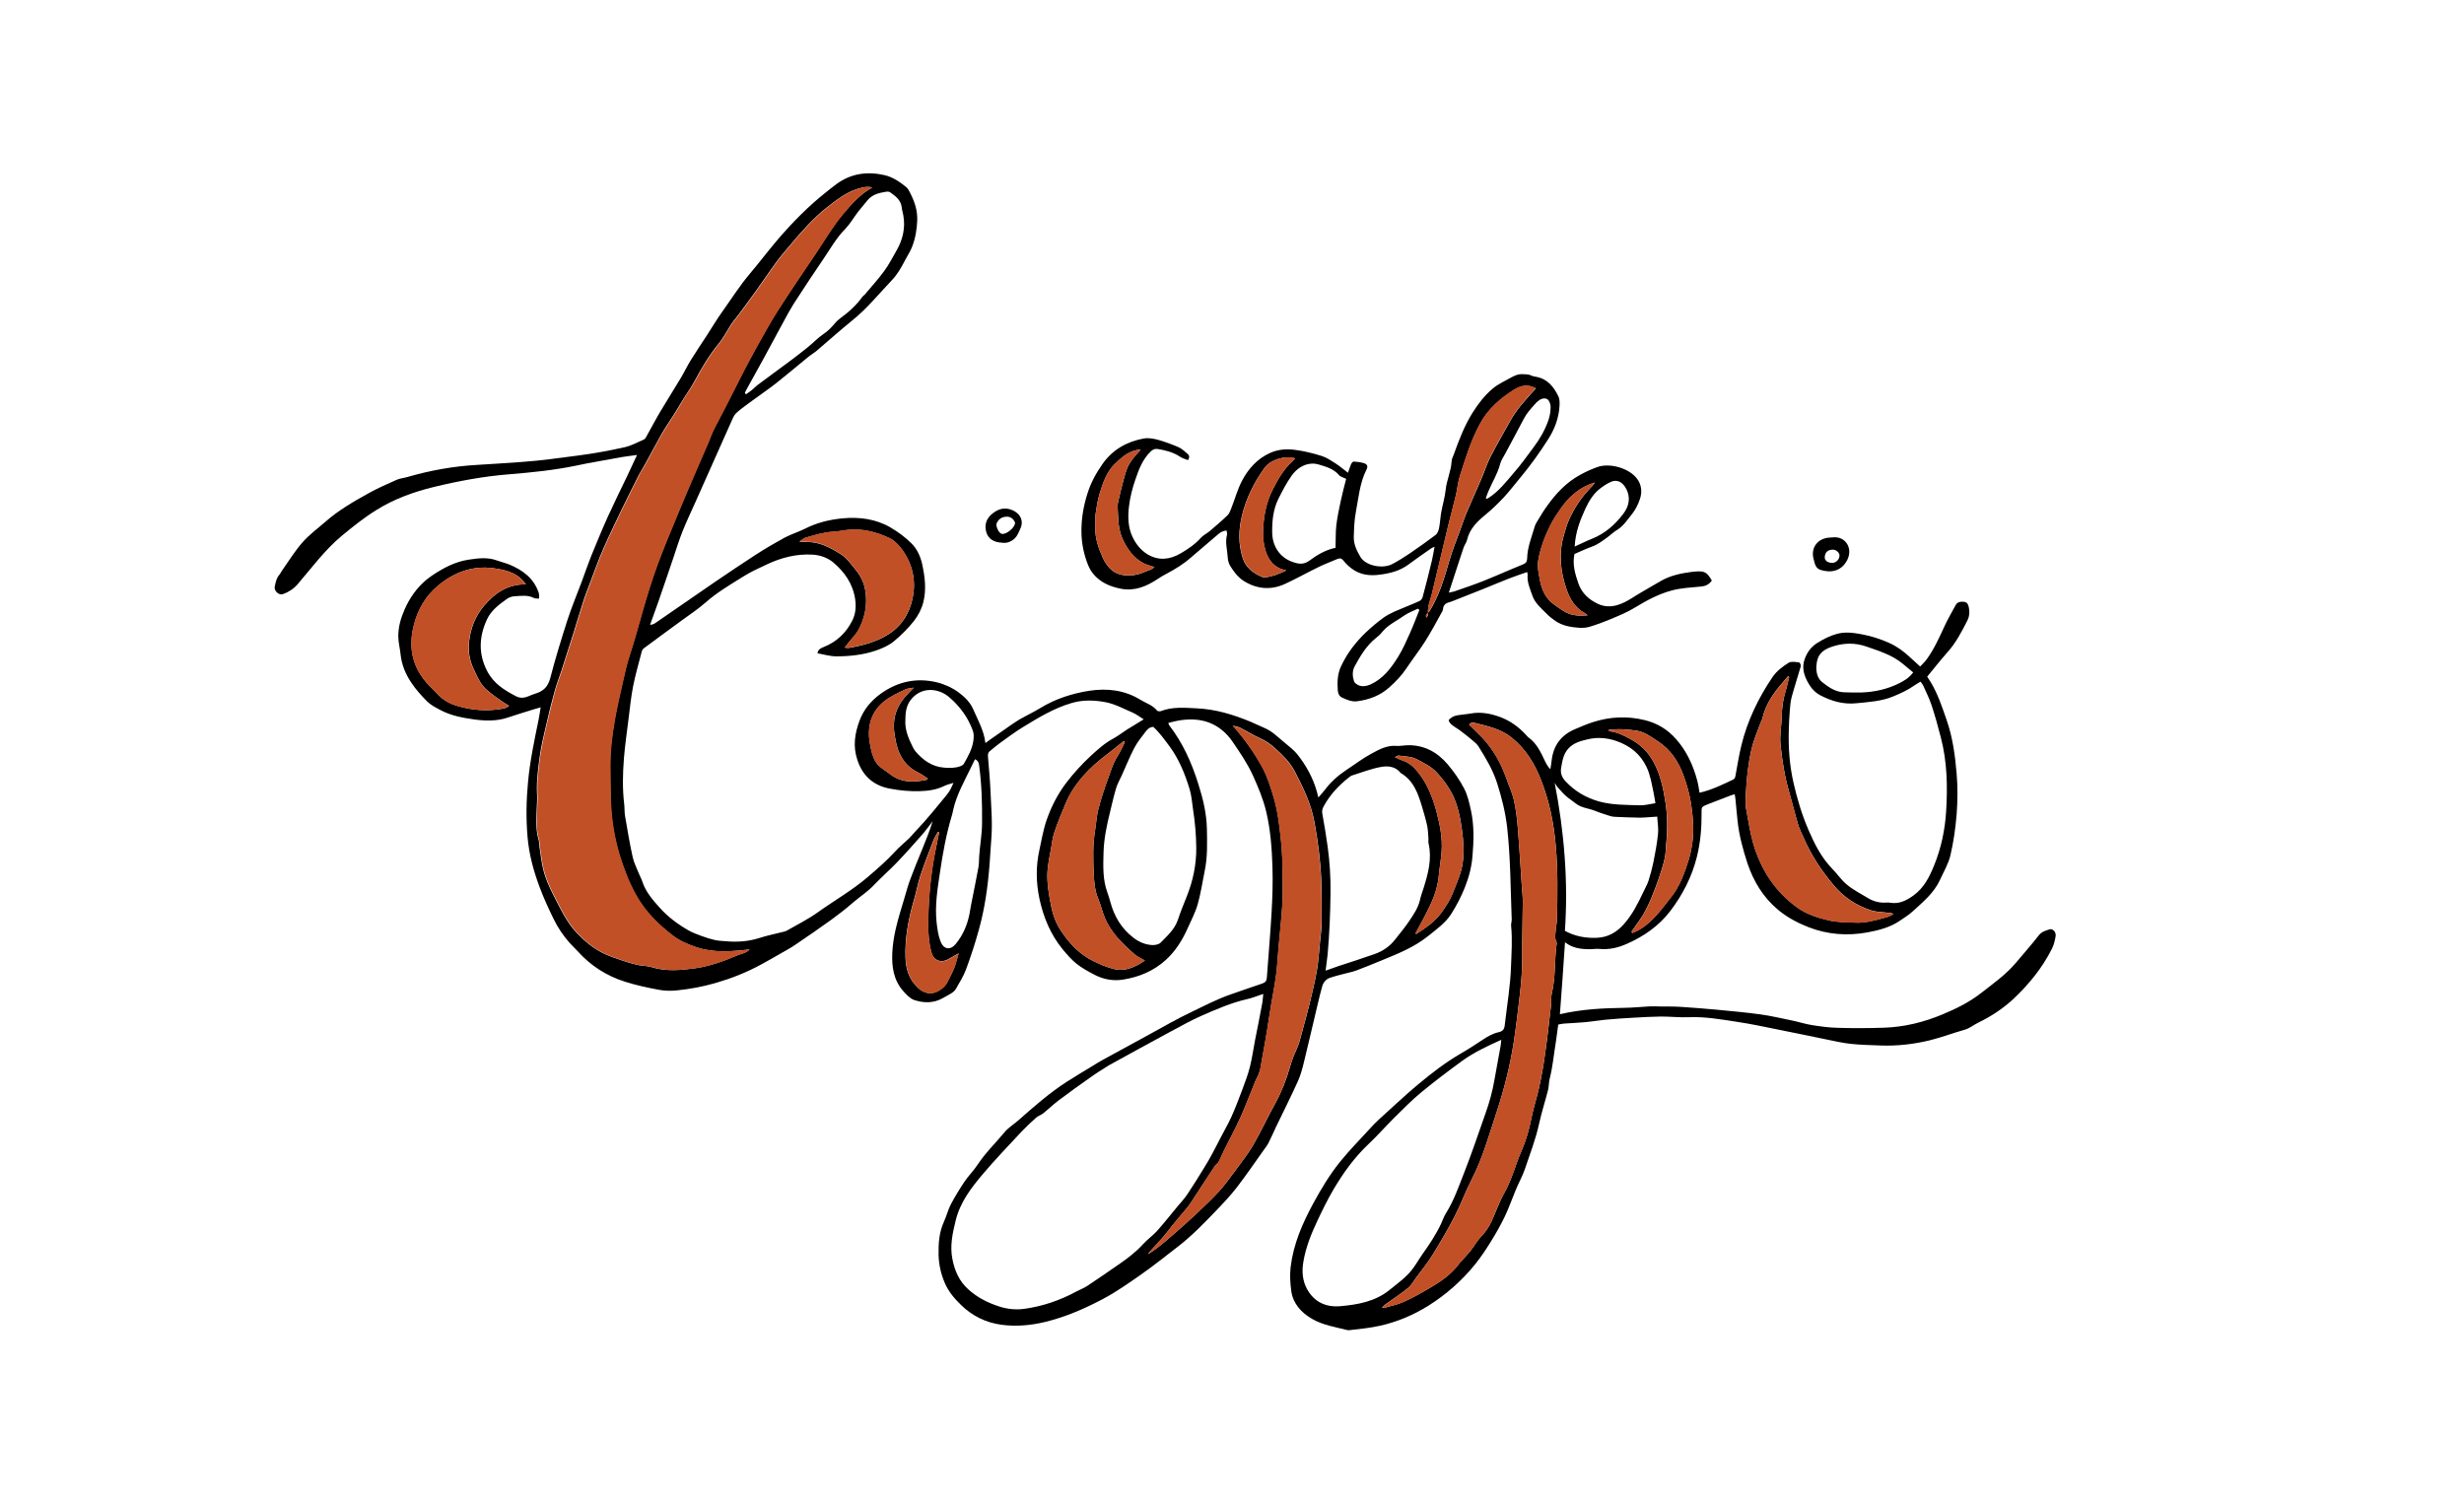 <?xml version="1.0" encoding="utf-8"?>
<!-- Generator: Adobe Illustrator 23.0.0, SVG Export Plug-In . SVG Version: 6.00 Build 0)  -->
<svg version="1.1" id="Layer_1" xmlns="http://www.w3.org/2000/svg" xmlns:xlink="http://www.w3.org/1999/xlink" x="0px" y="0px"
	 viewBox="0 0 255.12 155.91" style="enable-background:new 0 0 255.12 155.91;" xml:space="preserve">
<style type="text/css">
	.st0{fill-rule:evenodd;clip-rule:evenodd;}
	.st1{fill-rule:evenodd;clip-rule:evenodd;fill:#C15027;}
</style>
<g>
	<path class="st0" d="M102.06,76.92c0.13-0.1,0.25-0.2,0.38-0.29c0.58-0.41,1.16-0.81,1.75-1.22c0.12-0.08,0.23-0.17,0.35-0.25
		c0.35-0.23,0.69-0.48,1.05-0.69c0.69-0.39,1.42-0.73,2.09-1.14c1.58-0.97,3.32-1.53,5.12-1.81c1.84-0.28,3.64-0.07,5.27,0.93
		c0.58,0.36,1.27,0.55,1.73,1.12c0.06,0.08,0.28,0.1,0.39,0.06c1.21-0.47,2.46-0.35,3.72-0.29c1.96,0.09,3.79,0.65,5.58,1.39
		c0.48,0.2,0.94,0.44,1.43,0.64c0.83,0.35,1.44,1,2.12,1.55c0.45,0.37,0.93,0.74,1.29,1.19c0.91,1.15,1.62,2.43,2.02,3.86
		c0.04,0.16,0.08,0.32,0.15,0.6c0.26-0.3,0.48-0.53,0.67-0.78c0.61-0.81,1.35-1.48,2.19-2.04c0.89-0.58,1.74-1.24,2.68-1.74
		c0.78-0.42,1.58-0.86,2.54-0.78c0.41,0.03,0.83-0.07,1.25-0.07c1.68-0.01,3.02,0.75,4.07,1.99c0.64,0.76,1.23,1.6,1.69,2.48
		c0.36,0.69,0.54,1.49,0.71,2.27c0.34,1.57,0.3,3.15,0.16,4.74c-0.09,1.15-0.38,2.23-0.8,3.27c-0.38,0.95-0.86,1.87-1.4,2.72
		c-0.59,0.93-1.49,1.56-2.34,2.25c-1.44,1.17-3.13,1.85-4.82,2.54c-0.89,0.36-1.78,0.74-2.68,1.07c-0.43,0.16-0.89,0.23-1.33,0.36
		c-0.46,0.12-0.93,0.23-1.39,0.39c-0.41,0.15-0.68,0.47-0.8,0.89c-0.17,0.61-0.32,1.21-0.46,1.82c-0.48,1.99-0.93,3.99-1.42,5.98
		c-0.17,0.69-0.35,1.39-0.64,2.03c-0.72,1.59-1.51,3.16-2.27,4.74c-0.26,0.54-0.49,1.1-0.77,1.64c-0.15,0.29-0.37,0.55-0.56,0.83
		c-0.9,1.26-1.77,2.54-2.71,3.76c-0.68,0.88-1.44,1.68-2.21,2.48c-1.23,1.28-2.47,2.56-3.88,3.65c-1.29,1-2.57,2.02-3.9,2.95
		c-1.25,0.87-2.51,1.76-3.85,2.47c-1.92,1.02-3.92,1.89-6.04,2.4c-1.5,0.36-3.03,0.49-4.54,0.28c-1.56-0.22-2.94-0.88-4.1-2
		c-0.69-0.66-1.3-1.37-1.69-2.24c-0.42-0.95-0.65-1.94-0.68-2.98c-0.02-1.18,0.05-2.33,0.55-3.43c0.27-0.59,0.42-1.23,0.72-1.81
		c0.43-0.81,0.91-1.6,1.42-2.36c0.41-0.61,0.94-1.12,1.34-1.73c0.81-1.24,1.87-2.25,2.8-3.38c0.39-0.47,0.95-0.81,1.42-1.22
		c1.6-1.41,3.2-2.82,4.99-3.98c0.91-0.59,1.85-1.14,2.77-1.7c0.32-0.2,0.64-0.4,0.97-0.58c1.6-0.88,3.19-1.75,4.8-2.62
		c1.45-0.79,2.88-1.63,4.37-2.33c1.37-0.66,2.72-1.37,4.16-1.86c1.07-0.36,2.12-0.75,3.19-1.1c0.33-0.11,0.47-0.27,0.49-0.62
		c0.16-2.25,0.36-4.5,0.49-6.75c0.09-1.57,0.14-3.14,0.09-4.71c-0.06-1.92-0.2-3.84-0.65-5.73c-0.31-1.31-0.83-2.53-1.38-3.75
		c-0.57-1.25-1.34-2.37-2.1-3.48c-0.6-0.89-1.44-1.61-2.45-1.99c-0.99-0.37-2.06-0.38-3.1-0.21c-0.36,0.06-0.72,0.16-1.1,0.25
		c0.04,0.11,0.04,0.17,0.07,0.22c1.42,1.83,2.34,3.89,3.03,6.09c0.48,1.51,0.85,3.02,0.89,4.6c0.03,1.48,0.08,2.97-0.23,4.44
		c-0.24,1.15-0.4,2.31-0.72,3.43c-0.26,0.9-0.71,1.73-1.09,2.59c-0.54,1.19-1.24,2.29-2.21,3.17c-1.26,1.15-2.78,1.78-4.44,2.04
		c-1.01,0.16-2.01-0.02-2.92-0.49c-0.65-0.34-1.3-0.69-1.87-1.14c-0.55-0.44-1.02-0.99-1.47-1.53c-1.24-1.52-1.97-3.3-2.38-5.18
		c-0.36-1.68-0.39-3.4-0.01-5.09c0.23-1.04,0.4-2.1,0.75-3.1c0.48-1.38,1.14-2.68,2.04-3.86c0.75-0.98,1.58-1.89,2.48-2.73
		c0.74-0.68,1.48-1.36,2.38-1.84c0.5-0.27,0.94-0.62,1.42-0.93c0.54-0.34,1.1-0.67,1.73-1.06c-0.42-0.25-0.77-0.54-1.18-0.71
		c-0.9-0.39-1.79-0.87-2.74-1.06c-1.16-0.22-2.36-0.27-3.54,0.08c-1.85,0.54-3.48,1.54-5.1,2.53c-0.81,0.5-1.58,1.08-2.36,1.64
		c-0.35,0.25-0.68,0.55-1.02,0.82c-0.21,0.17-0.2,0.39-0.18,0.63c0.09,1.13,0.2,2.25,0.25,3.38c0.07,1.69,0.23,3.38,0.09,5.08
		c-0.07,0.87-0.11,1.75-0.18,2.62c-0.18,2.39-0.52,4.68-1.11,6.78c-0.38,1.39-0.83,2.76-1.33,4.11c-0.25,0.69-0.67,1.34-1.04,2
		c-0.09,0.16-0.23,0.3-0.38,0.4c-0.31,0.21-0.65,0.37-0.97,0.56c-0.96,0.55-1.99,0.53-2.98,0.2c-0.42-0.14-0.78-0.55-1.1-0.89
		c-1.04-1.15-1.23-2.57-1.16-4.03c0.04-0.81,0.17-1.63,0.35-2.42c0.25-1.08,0.58-2.14,0.9-3.2c0.2-0.7,0.4-1.41,0.66-2.09
		c0.37-1,0.78-1.98,1.18-2.96c0.39-0.96,0.78-1.92,1.09-2.92c-0.35,0.45-0.69,0.93-1.06,1.36c-0.87,0.99-1.75,1.98-2.66,2.93
		c-0.76,0.79-1.6,1.52-2.36,2.32c-0.66,0.7-1.47,1.21-2.19,1.83c-0.71,0.62-1.45,1.2-2.21,1.75c-1.23,0.89-2.49,1.75-3.74,2.6
		c-0.48,0.33-1,0.61-1.51,0.9c-0.69,0.4-1.38,0.79-2.08,1.17c-1.47,0.8-3.02,1.41-4.63,1.88c-1.33,0.39-2.69,0.64-4.06,0.78
		c-0.62,0.06-1.27,0.05-1.88-0.07c-1.17-0.22-2.34-0.47-3.47-0.83c-1.91-0.6-3.55-1.65-4.9-3.15c-0.27-0.3-0.56-0.56-0.83-0.86
		c-0.66-0.75-1.23-1.58-1.66-2.47c-0.53-1.09-1.04-2.19-1.46-3.32c-0.63-1.69-1.1-3.4-1.25-5.22c-0.16-1.89-0.13-3.75,0.05-5.64
		c0.2-2.2,0.66-4.34,1.1-6.49c0.08-0.38,0.13-0.77,0.21-1.26c-0.28,0.08-0.47,0.13-0.66,0.19c-0.92,0.29-1.84,0.56-2.75,0.87
		c-1.13,0.38-2.28,0.35-3.42,0.2c-1.22-0.17-2.44-0.39-3.55-0.98c-0.48-0.25-0.98-0.51-1.36-0.88c-0.62-0.62-1.21-1.28-1.69-2.01
		c-0.56-0.85-0.96-1.8-1.07-2.85c-0.06-0.62-0.23-1.24-0.24-1.86c-0.01-0.99,0.26-1.93,0.66-2.83c0.52-1.19,1.25-2.22,2.25-3.06
		c0.21-0.17,0.43-0.33,0.65-0.48c1.14-0.76,2.34-1.39,3.72-1.6c0.99-0.15,1.98-0.28,2.96,0.09c0.41,0.15,0.84,0.25,1.25,0.41
		c1.4,0.58,2.55,1.43,3.05,2.93c0.06,0.17,0.03,0.37,0.04,0.6c-0.23-0.02-0.4,0.01-0.51-0.05c-0.66-0.35-1.35-0.23-2.04-0.19
		c-0.26,0.01-0.55,0.11-0.76,0.26c-0.82,0.58-1.64,1.18-2.08,2.12c-0.83,1.78-0.92,3.55,0.01,5.36c0.67,1.3,1.79,1.99,3.01,2.62
		c0.4,0.2,0.81,0.18,1.22,0.01c0.27-0.11,0.54-0.23,0.82-0.31c0.79-0.25,1.25-0.71,1.48-1.57c0.52-2.02,1.14-4.02,1.78-6.02
		c0.44-1.35,0.99-2.67,1.49-4c0.32-0.86,0.61-1.73,0.95-2.58c0.57-1.4,1.14-2.79,1.76-4.16c0.64-1.41,1.33-2.8,2-4.2
		c0.32-0.68,0.64-1.36,1.01-2.16c-0.59,0.08-1.09,0.14-1.59,0.22c-1.19,0.21-2.39,0.43-3.58,0.65c-0.39,0.07-0.78,0.16-1.17,0.24
		c-2.28,0.47-4.59,0.7-6.9,0.89c-2.64,0.21-5.23,0.69-7.79,1.31c-2.09,0.51-4.12,1.24-5.96,2.39c-1.26,0.78-2.42,1.71-3.57,2.66
		c-0.89,0.74-1.67,1.57-2.42,2.44c-0.73,0.84-1.42,1.72-2.15,2.57c-0.41,0.48-0.94,0.83-1.54,1.04c-0.42,0.14-0.94-0.34-0.84-0.8
		c0.1-0.42,0.16-0.85,0.47-1.2c0.11-0.12,0.17-0.29,0.27-0.42c0.7-0.99,1.33-2.03,2.13-2.94c0.7-0.8,1.58-1.44,2.38-2.14
		c1.34-1.18,2.88-2.07,4.43-2.93c0.94-0.53,1.94-0.96,2.92-1.4c0.35-0.16,0.76-0.19,1.14-0.3c2.34-0.68,4.73-1.11,7.16-1.25
		c1.57-0.09,3.14-0.2,4.7-0.31c1.94-0.13,3.86-0.41,5.79-0.66c1.64-0.21,3.26-0.51,4.87-0.87c0.68-0.16,1.32-0.51,1.97-0.8
		c0.12-0.05,0.2-0.21,0.27-0.34c0.48-0.85,0.93-1.72,1.43-2.56c0.69-1.16,1.42-2.3,2.11-3.46c0.36-0.6,0.66-1.24,1.03-1.84
		c0.55-0.88,1.13-1.75,1.7-2.62c0.51-0.79,0.99-1.6,1.54-2.37c0.96-1.34,1.83-2.73,2.9-3.99c0.98-1.16,1.9-2.38,2.89-3.54
		c1.54-1.79,3.2-3.48,5.06-4.94c0.35-0.27,0.68-0.55,1.04-0.81c1.51-1.08,3.16-1.3,4.95-0.89c0.88,0.21,1.56,0.7,2.23,1.23
		c0.2,0.16,0.32,0.44,0.44,0.67c0.44,0.88,0.74,1.77,0.7,2.81c-0.04,0.96-0.2,1.86-0.54,2.73c-0.18,0.46-0.47,0.89-0.7,1.33
		c-0.39,0.76-0.81,1.51-1.41,2.13c-1.34,1.41-2.56,2.93-4.09,4.15c-1.25,1.01-2.44,2.09-3.67,3.13c-0.29,0.24-0.62,0.43-0.91,0.67
		c-1.08,0.88-2.15,1.79-3.25,2.66c-0.82,0.65-1.69,1.23-2.53,1.85c-0.55,0.41-1.12,0.8-1.63,1.26c-0.25,0.23-0.38,0.59-0.53,0.92
		c-1.24,2.77-2.48,5.54-3.71,8.32c-0.44,0.99-0.91,1.97-1.31,2.97c-0.35,0.87-0.63,1.77-0.93,2.67c-0.52,1.52-1.03,3.05-1.56,4.57
		c-0.28,0.81-0.58,1.61-0.89,2.48c0.34,0,0.53-0.17,0.72-0.3c2.02-1.39,4.03-2.79,6.05-4.17c1.4-0.95,2.81-1.9,4.23-2.82
		c0.95-0.61,1.92-1.18,2.91-1.72c0.68-0.36,1.43-0.59,2.12-0.93c1.23-0.63,2.54-0.95,3.91-1.08c1.74-0.16,3.44,0.06,4.96,0.95
		c0.79,0.46,1.54,1.02,2.18,1.66c0.57,0.57,0.92,1.34,1.1,2.16c0.28,1.3,0.44,2.62,0.11,3.92c-0.17,0.69-0.53,1.38-0.97,1.94
		c-0.62,0.78-1.34,1.5-2.11,2.13c-0.52,0.42-1.19,0.71-1.83,0.93c-1.32,0.45-2.71,0.6-4.09,0.6c-0.65,0-1.3-0.2-1.96-0.32
		c0.08-0.44,0.39-0.54,0.68-0.66c1.32-0.53,2.29-1.46,2.92-2.71c0.34-0.67,0.42-1.39,0.31-2.19c-0.23-1.62-1.09-2.84-2.27-3.84
		c-0.57-0.48-1.33-0.76-2.13-0.81c-1.69-0.1-3.28,0.31-4.79,1.03c-0.83,0.39-1.67,0.77-2.44,1.26c-1.33,0.83-2.68,1.62-3.87,2.67
		c-0.77,0.68-1.63,1.24-2.46,1.85c-1.31,0.96-2.63,1.92-3.93,2.89c-0.11,0.08-0.19,0.23-0.22,0.36c-0.3,1.17-0.64,2.34-0.88,3.53
		c-0.22,1.13-0.34,2.28-0.48,3.42c-0.17,1.37-0.37,2.73-0.48,4.11c-0.12,1.56-0.16,3.13,0.03,4.7c0.05,0.42,0.02,0.84,0.09,1.25
		c0.24,1.42,0.48,2.84,0.79,4.25c0.13,0.59,0.42,1.14,0.64,1.7c0.11,0.27,0.26,0.53,0.35,0.81c0.35,1.08,1.08,1.92,1.82,2.74
		c0.86,0.96,1.89,1.72,3,2.35c0.43,0.24,0.9,0.41,1.37,0.58c0.43,0.16,0.87,0.3,1.32,0.4c0.34,0.08,0.7,0.09,1.05,0.12
		c1.2,0.11,2.38,0.05,3.54-0.32c0.83-0.27,1.7-0.44,2.55-0.66c0.12-0.03,0.25-0.06,0.35-0.13c1.07-0.61,2.19-1.17,3.18-1.88
		c1.72-1.23,3.57-2.28,5.18-3.66c0.98-0.84,1.95-1.68,2.83-2.64c0.45-0.5,0.98-0.91,1.46-1.38c0.25-0.25,0.46-0.52,0.71-0.78
		c1.12-1.17,2.13-2.44,3.16-3.69c0.29-0.35,0.51-0.77,0.7-1.25c-0.32,0.1-0.66,0.18-0.95,0.32c-0.81,0.4-1.69,0.52-2.56,0.54
		c-1.02,0.03-2.06-0.07-3.06-0.26c-1.69-0.31-2.83-1.3-3.38-2.98c-0.47-1.4-0.27-2.72,0.22-4.04c0.43-1.17,1.19-2.08,2.2-2.81
		c1.77-1.27,3.72-1.68,5.81-1.18c0.79,0.19,1.6,0.56,2.25,1.04c0.61,0.45,1.2,1.01,1.53,1.78c0.47,1.09,1.07,2.13,1.23,3.34
		C101.96,76.83,102.01,76.86,102.06,76.92z M130.8,102.91c-0.66,0.21-1.16,0.43-1.68,0.54c-1.62,0.37-3.14,1.03-4.65,1.69
		c-1.12,0.49-2.2,1.1-3.29,1.68c-2.11,1.14-4.22,2.3-6.33,3.46c-0.09,0.05-0.18,0.11-0.27,0.17c-0.53,0.34-1.07,0.66-1.58,1.03
		c-1.14,0.8-2.28,1.62-3.4,2.46c-0.55,0.42-1.05,0.9-1.58,1.33c-0.22,0.18-0.53,0.26-0.74,0.45c-0.54,0.48-1.08,0.99-1.58,1.52
		c-1.32,1.41-2.66,2.82-3.91,4.29c-1.23,1.45-2.39,2.95-2.85,4.88c-0.32,1.31-0.6,2.6-0.33,3.95c0.24,1.23,0.71,2.3,1.66,3.15
		c0.94,0.85,2.03,1.39,3.21,1.77c0.83,0.27,1.72,0.35,2.54,0.24c1.92-0.26,3.74-0.88,5.45-1.81c0.37-0.2,0.77-0.34,1.11-0.57
		c1.15-0.76,2.28-1.55,3.41-2.33c0.85-0.59,1.65-1.21,2.35-1.98c0.44-0.49,1.01-0.88,1.45-1.37c0.74-0.82,1.42-1.7,2.13-2.55
		c0.35-0.41,0.72-0.81,1.02-1.26c0.59-0.88,1.15-1.79,1.71-2.7c0.31-0.49,0.6-1,0.88-1.52c0.28-0.51,0.54-1.04,0.81-1.56
		c0.38-0.74,0.81-1.46,1.15-2.22c0.42-0.93,0.78-1.88,1.14-2.84c0.29-0.78,0.59-1.56,0.79-2.37c0.23-0.93,0.36-1.88,0.54-2.81
		c0.23-1.17,0.47-2.33,0.68-3.5C130.73,103.76,130.75,103.38,130.8,102.91z M90.32,19.41c-0.43-0.11-0.75-0.05-1.07,0.02
		c-1.44,0.32-2.56,1.2-3.68,2.08c-1.42,1.13-2.6,2.49-3.76,3.87c-0.47,0.56-0.96,1.11-1.39,1.7c-0.75,1.02-1.45,2.07-2.19,3.1
		c-0.58,0.81-1.18,1.61-1.78,2.42c-0.22,0.3-0.48,0.58-0.69,0.89c-0.46,0.7-0.83,1.46-1.36,2.1c-0.97,1.18-1.75,2.49-2.46,3.82
		c-0.47,0.89-1.09,1.68-1.58,2.55c-0.24,0.44-0.52,0.85-0.79,1.28c-0.36,0.56-0.74,1.11-1.07,1.69c-0.58,1.03-1.13,2.08-1.71,3.13
		c-0.21,0.38-0.45,0.74-0.65,1.13c-0.56,1.1-1.11,2.2-1.65,3.31c-0.68,1.41-1.37,2.83-2,4.26c-0.5,1.13-0.91,2.29-1.35,3.45
		c-0.28,0.74-0.57,1.48-0.81,2.24c-0.33,1.01-0.62,2.03-0.94,3.05c-0.42,1.34-0.85,2.67-1.28,4c-0.22,0.67-0.48,1.33-0.67,2.01
		c-0.32,1.15-0.61,2.31-0.87,3.47c-0.26,1.12-0.54,2.23-0.69,3.37c-0.2,1.42-0.38,2.86-0.25,4.3c0,0.06-0.02,0.13-0.02,0.19
		c-0.03,1.39-0.24,2.8,0.17,4.17c0.05,0.18,0.03,0.38,0.06,0.56c0.13,0.82,0.21,1.65,0.41,2.46c0.23,0.96,0.64,1.85,1.09,2.73
		c0.7,1.35,1.33,2.74,2.41,3.87c0.82,0.85,1.71,1.59,2.78,2.1c0.58,0.27,1.2,0.49,1.81,0.69c0.55,0.19,1.11,0.36,1.68,0.49
		c0.47,0.1,0.97,0.08,1.42,0.22c1.51,0.47,3.03,0.33,4.54,0.12c1.5-0.21,2.92-0.73,4.31-1.32c0.43-0.18,0.92-0.23,1.31-0.62
		c-1.89,0.2-3.71,0.37-5.52-0.24c-0.86-0.29-1.68-0.64-2.4-1.18c-1.54-1.17-2.89-2.5-3.85-4.23c-0.71-1.28-1.22-2.61-1.65-3.98
		c-0.58-1.86-0.89-3.78-0.96-5.73c-0.04-1.19-0.04-2.38-0.05-3.57c-0.01-1.64,0.19-3.26,0.47-4.87c0.24-1.36,0.56-2.71,0.86-4.05
		c0.19-0.84,0.37-1.68,0.64-2.49c0.49-1.51,0.91-3.04,1.34-4.56c0.47-1.65,0.97-3.29,1.56-4.9c0.67-1.82,1.43-3.61,2.17-5.41
		c0.59-1.43,1.2-2.85,1.81-4.27c0.43-1,0.87-1.99,1.3-2.99c0.19-0.44,0.34-0.9,0.55-1.33c0.36-0.73,0.76-1.44,1.13-2.17
		c0.64-1.24,1.26-2.5,1.9-3.74c0.47-0.9,0.94-1.8,1.44-2.69c0.71-1.26,1.39-2.53,2.17-3.74c1.26-1.97,2.59-3.91,3.89-5.85
		c0.92-1.37,1.75-2.79,2.8-4.07C88.13,21.18,89,20.13,90.32,19.41z M137.25,100.5c0.52-0.18,0.91-0.33,1.3-0.46
		c1.25-0.41,2.51-0.81,3.75-1.25c0.87-0.3,1.6-0.8,2.17-1.54c0.49-0.63,1-1.23,1.44-1.89c0.45-0.67,0.92-1.35,1.11-2.17
		c0.09-0.43,0.25-0.84,0.38-1.25c0.47-1.5,0.88-3.02,0.51-4.62c-0.04-0.16,0-0.33-0.01-0.5c-0.04-0.44-0.04-0.88-0.13-1.31
		c-0.13-0.63-0.32-1.25-0.5-1.87c-0.42-1.4-0.86-2.8-2.25-3.61c-0.51-0.67-1.3-0.75-1.99-0.63c-1.05,0.18-2.07,0.59-3.1,0.91
		c-0.07,0.03-0.14,0.09-0.21,0.14c-1.08,0.84-2.01,1.82-2.67,3.04c-0.14,0.26-0.19,0.46-0.14,0.75c0.21,1.15,0.4,2.3,0.56,3.47
		c0.21,1.55,0.31,3.1,0.29,4.68c-0.02,2.16-0.11,4.3-0.3,6.45C137.4,99.36,137.33,99.87,137.25,100.5z M118.86,129.82
		c0.07-0.03,0.15-0.04,0.21-0.09c1.02-0.66,1.91-1.48,2.82-2.27c0.62-0.55,1.26-1.1,1.86-1.68c0.82-0.78,1.65-1.55,2.41-2.37
		c0.59-0.64,1.12-1.36,1.64-2.07c0.66-0.9,1.37-1.79,1.94-2.76c0.82-1.41,1.5-2.9,2.29-4.32c0.66-1.2,1.15-2.46,1.53-3.77
		c0.17-0.6,0.38-1.19,0.65-1.76c0.3-0.63,0.45-1.3,0.63-1.96c0.25-0.92,0.51-1.85,0.74-2.79c0.28-1.16,0.56-2.31,0.77-3.49
		c0.17-0.96,0.22-1.93,0.32-2.91c0.07-0.73,0.18-1.47,0.18-2.21c0.02-1.43,0.01-2.88-0.05-4.32c-0.08-2.01-0.35-3.99-0.71-5.97
		c-0.35-1.88-1.17-3.56-2.04-5.23c-0.49-0.94-1.25-1.67-2.02-2.37c-0.46-0.42-0.96-0.78-1.55-1.04c-0.71-0.3-1.36-0.73-2.05-1.08
		c-0.24-0.12-0.51-0.16-0.78-0.23c1.21,1.38,2.25,2.82,3.09,4.38c0.51,0.96,0.82,1.99,1.14,3.04c0.43,1.43,0.59,2.91,0.75,4.38
		c0.14,1.24,0.16,2.5,0.18,3.75c0.02,1.13,0.02,2.26-0.06,3.39c-0.13,1.83-0.36,3.66-0.48,5.49c-0.12,1.93-0.58,3.79-0.85,5.69
		c-0.26,1.78-0.59,3.55-0.91,5.32c-0.04,0.24-0.13,0.47-0.21,0.71c-0.08,0.21-0.21,0.4-0.3,0.61c-0.51,1.25-0.99,2.52-1.54,3.76
		c-0.53,1.17-1.14,2.3-1.72,3.46c-0.18,0.37-0.35,0.76-0.58,1.24c-0.07,0.07-0.27,0.23-0.4,0.42c-0.81,1.21-1.59,2.44-2.39,3.65
		c-0.16,0.25-0.34,0.49-0.52,0.71c-0.64,0.78-1.32,1.53-1.92,2.33C120.29,128.31,119.55,129.01,118.86,129.82z M119.41,75.26
		c-0.41,0.02-0.64,0.28-0.83,0.54c-0.41,0.53-0.83,1.06-1.14,1.65c-0.48,0.92-0.87,1.9-1.3,2.85c-0.2,0.44-0.45,0.86-0.58,1.31
		c-0.24,0.8-0.42,1.61-0.62,2.43c-0.34,1.38-0.64,2.77-0.68,4.19c-0.04,1.4-0.1,2.81,0.39,4.16c0.12,0.33,0.23,0.67,0.32,1.02
		c0.4,1.48,1.15,2.73,2.37,3.67c0.57,0.45,1.23,0.73,1.96,0.77c0.29,0.01,0.68-0.06,0.87-0.25c0.68-0.7,1.43-1.35,1.77-2.32
		c0.27-0.81,0.59-1.61,0.91-2.4c0.66-1.63,1.02-3.31,1.01-5.07c-0.01-1.36-0.13-2.7-0.34-4.05c-0.1-0.7-0.15-1.42-0.36-2.09
		c-0.48-1.56-1.09-3.07-2.07-4.4C120.56,76.56,120.05,75.84,119.41,75.26z M77.12,40.7c0.04,0.04,0.08,0.08,0.12,0.12
		c0.2-0.14,0.4-0.27,0.59-0.42c0.21-0.17,0.4-0.38,0.61-0.54c1.17-0.87,2.36-1.74,3.53-2.61c0.58-0.44,1.16-0.88,1.72-1.34
		c0.53-0.43,1.01-0.95,1.58-1.33c0.47-0.31,0.83-0.7,1.18-1.11c0.15-0.17,0.31-0.34,0.49-0.47c0.9-0.66,1.73-1.38,2.38-2.31
		c0.05-0.07,0.14-0.1,0.19-0.16c0.69-0.82,1.42-1.62,2.05-2.48c0.48-0.65,0.84-1.38,1.25-2.08c0.66-1.14,0.95-2.35,0.72-3.67
		c-0.05-0.28-0.14-0.56-0.17-0.85c-0.09-0.75-0.64-1.14-1.18-1.53c-0.11-0.08-0.29-0.09-0.43-0.07c-0.73,0.12-1.44,0.28-1.94,0.9
		c-0.33,0.41-0.67,0.8-0.99,1.21c-0.44,0.58-0.81,1.23-1.31,1.75c-0.97,0.98-1.61,2.18-2.38,3.29c-0.84,1.22-1.65,2.46-2.46,3.7
		c-0.36,0.54-0.71,1.09-1.02,1.65c-0.86,1.56-1.69,3.13-2.54,4.69c-0.59,1.08-1.2,2.16-1.79,3.24C77.24,40.4,77.18,40.55,77.12,40.7
		z M116.47,76.84c-0.04-0.04-0.08-0.07-0.12-0.11c-0.57,0.45-1.13,0.92-1.7,1.35c-1.82,1.38-3.41,2.97-4.32,5.12
		c-0.41,0.98-0.82,1.96-1.16,2.97c-0.19,0.56-0.25,1.17-0.36,1.76c-0.13,0.73-0.29,1.47-0.35,2.21c-0.09,1.28,0.15,2.55,0.4,3.8
		c0.17,0.85,0.48,1.64,0.96,2.38c0.88,1.35,1.96,2.5,3.43,3.21c0.66,0.32,1.34,0.61,2.04,0.79c1.21,0.31,2.24-0.19,3.25-0.87
		c-0.38-0.22-0.75-0.37-1.04-0.62c-0.78-0.69-1.56-1.39-2.19-2.23c-0.35-0.47-0.66-0.97-0.89-1.51c-0.29-0.67-0.44-1.39-0.72-2.06
		c-0.33-0.79-0.41-1.63-0.45-2.45c-0.07-1.53-0.12-3.06,0.13-4.58c0.12-0.76,0.16-1.55,0.36-2.29c0.29-1.11,0.65-2.2,1.05-3.28
		c0.26-0.72,0.48-1.46,0.91-2.12C116,77.84,116.22,77.33,116.47,76.84z M54.45,60.5c-0.12-0.15-0.18-0.23-0.24-0.3
		c-0.82-0.98-2.01-1.21-3.14-1.37c-2.15-0.29-4.07,0.44-5.7,1.8c-1.3,1.08-2.12,2.49-2.53,4.15c-0.59,2.36-0.1,4.42,1.58,6.18
		c0.3,0.32,0.63,0.62,0.92,0.94c0.57,0.61,1.27,0.98,2.08,1.21c1.49,0.43,3,0.55,4.54,0.28c0.25-0.04,0.52-0.09,0.74-0.32
		c-0.25-0.15-0.47-0.27-0.67-0.41c-0.56-0.4-1.13-0.79-1.64-1.24c-0.65-0.56-0.97-1.35-1.33-2.11c-0.43-0.91-0.6-1.84-0.49-2.86
		c0.16-1.42,0.65-2.68,1.57-3.75C51.23,61.41,52.56,60.49,54.45,60.5z M87.46,67.05c0.21,0.02,0.31,0.05,0.4,0.04
		c1.45-0.25,2.85-0.61,4.12-1.41c1.4-0.89,2.19-2.18,2.51-3.74c0.37-1.8,0.01-3.5-1.07-5c-0.35-0.48-0.8-0.98-1.32-1.22
		c-1.39-0.65-2.88-1.03-4.44-0.84c-0.48,0.06-0.95,0.16-1.43,0.18c-0.97,0.06-1.89,0.35-2.81,0.61c-0.2,0.06-0.36,0.22-0.65,0.41
		c0.33,0.02,0.52,0.05,0.71,0.04c1.34-0.04,2.45,0.56,3.54,1.24c0.66,0.41,1.08,1.04,1.56,1.62c0.51,0.62,0.87,1.3,1.01,2.15
		c0.18,1.12,0.08,2.15-0.3,3.19c-0.21,0.58-0.47,1.11-0.89,1.58C88.09,66.24,87.8,66.62,87.46,67.05z M100.95,78.61
		c-0.15,0.31-0.29,0.58-0.42,0.86c-0.68,1.41-1.46,2.77-1.82,4.31c-0.05,0.23-0.09,0.46-0.16,0.67c-0.58,1.93-0.94,3.92-1.23,5.9
		c-0.25,1.68-0.53,3.38-0.35,5.11c0.08,0.7,0.16,1.37,0.41,2.01c0.32,0.84,1.02,0.95,1.58,0.26c0.75-0.91,1.19-1.96,1.42-3.1
		c0.06-0.31,0.1-0.61,0.16-0.92c0.26-1.31,0.53-2.62,0.77-3.93c0.06-0.35,0.05-0.71,0.07-1.06c0.07-1.15,0.29-2.28,0.3-3.44
		c0.02-2.01-0.03-4.01-0.3-6.01C101.34,79.03,101.32,78.78,100.95,78.61z M93.74,74.56c-0.06,0.97,0.31,1.87,0.75,2.75
		c0.08,0.17,0.17,0.34,0.29,0.48c0.79,0.91,1.7,1.59,2.97,1.69c0.57,0.05,1.13,0.05,1.67-0.14c0.15-0.05,0.32-0.15,0.39-0.28
		c0.41-0.73,0.83-1.46,0.96-2.3c0.06-0.35,0.08-0.77-0.04-1.1c-0.5-1.38-1.35-2.54-2.47-3.49c-1.11-0.95-2.94-1.12-4.02,0.37
		C93.82,73.14,93.74,73.81,93.74,74.56z M146.56,96.65c0.03,0.01,0.05,0.03,0.08,0.05c0.22-0.15,0.45-0.29,0.67-0.44
		c0.8-0.54,1.52-1.15,2.08-1.97c0.38-0.55,0.74-1.11,0.99-1.73c0.31-0.82,0.69-1.62,0.91-2.46c0.28-1.07,0.3-2.19,0.18-3.3
		c-0.13-1.27-0.31-2.53-0.75-3.75c-0.41-1.15-1.11-2.13-1.93-3.04c-0.59-0.66-1.38-1.01-2.12-1.41c-0.53-0.28-1.22-0.27-1.84-0.37
		c-0.08-0.02-0.19,0.07-0.4,0.16c0.34,0.15,0.55,0.28,0.79,0.35c0.62,0.2,1.11,0.61,1.5,1.09c0.43,0.52,0.82,1.11,1.11,1.72
		c0.37,0.77,0.66,1.58,0.88,2.4c0.36,1.38,0.66,2.77,0.55,4.21c-0.06,0.83-0.21,1.66-0.29,2.49c-0.1,1.23-0.53,2.36-1.07,3.45
		C147.48,94.97,147.01,95.8,146.56,96.65z M97.24,86.17c-0.04-0.01-0.08-0.03-0.12-0.05c-0.16,0.29-0.35,0.57-0.47,0.88
		c-0.47,1.21-0.94,2.41-1.35,3.64c-0.28,0.83-0.42,1.7-0.67,2.53c-0.57,1.96-0.95,3.93-0.88,5.98c0.04,1.23,0.39,2.28,1.3,3.13
		c0.63,0.6,1.41,0.74,2.15,0.29c0.38-0.23,0.71-0.51,0.91-0.93c0.24-0.49,0.51-0.96,0.7-1.47c0.18-0.47,0.29-0.96,0.44-1.47
		c-0.42,0.24-0.75,0.45-1.1,0.63c-0.78,0.41-1.51,0.09-1.73-0.77c-0.25-0.96-0.32-1.92-0.32-2.91c0.02-2.35,0.22-4.67,0.63-6.98
		C96.9,87.85,97.07,87.01,97.24,86.17z M94.61,71.2c-0.35,0.07-0.63,0.07-0.85,0.18c-0.77,0.36-1.55,0.71-2.23,1.25
		c-0.71,0.57-1.2,1.31-1.42,2.17c-0.23,0.9-0.14,1.83,0.07,2.74c0.14,0.61,0.32,1.23,0.77,1.69c0.35,0.35,0.79,0.6,1.19,0.91
		c1.14,0.9,2.43,0.88,3.76,0.61c0.05-0.01,0.09-0.07,0.17-0.13c-0.33-0.21-0.62-0.45-0.96-0.61c-1.24-0.59-1.95-1.59-2.28-2.89
		c-0.08-0.32-0.13-0.65-0.19-0.98c-0.26-1.46,0.04-2.78,1.01-3.92C93.92,71.9,94.23,71.6,94.61,71.2z"/>
	<path class="st0" d="M161.51,105.01c2.26-0.52,4.45-0.63,6.65-0.66c0.88-0.01,1.75-0.1,2.63-0.15c0.37-0.02,0.74,0,1.12,0.01
		c0.71,0.01,1.42-0.01,2.13,0.04c1.24,0.08,2.46,0.18,3.69,0.29c1.52,0.15,3.04,0.28,4.55,0.49c1.1,0.15,2.18,0.41,3.26,0.63
		c0.69,0.14,1.38,0.37,2.08,0.48c0.89,0.14,1.78,0.26,2.68,0.28c1.57,0.05,3.13,0.04,4.7-0.01c2.14-0.06,4.19-0.57,6.15-1.39
		c1.4-0.58,2.76-1.26,3.94-2.18c1.26-0.98,2.58-1.91,3.64-3.16c0.79-0.94,1.61-1.87,2.37-2.84c0.29-0.38,0.72-0.49,1.13-0.62
		c0.3-0.1,0.67,0.29,0.61,0.69c-0.07,0.45-0.18,0.91-0.38,1.31c-1,2-2.4,3.71-4.03,5.24c-1.07,0.99-2.28,1.78-3.58,2.41
		c-0.48,0.23-0.9,0.6-1.44,0.75c-1.2,0.34-2.38,0.79-3.59,1.09c-1.65,0.4-3.34,0.6-5.05,0.54c-1.05-0.04-2.1-0.06-3.14-0.17
		c-0.87-0.09-1.73-0.3-2.59-0.47c-1.58-0.32-3.16-0.66-4.74-0.97c-1.47-0.29-2.95-0.62-4.44-0.84c-1.65-0.25-3.3-0.55-4.99-0.48
		c-0.96,0.04-1.92-0.07-2.89-0.07c-0.93,0.01-1.88,0.07-2.82,0.12c-0.98,0.05-1.96,0.12-2.94,0.21c-0.73,0.07-1.45,0.2-2.18,0.26
		c-0.71,0.07-1.42,0.09-2.12,0.14c-0.18,0.02-0.36,0.06-0.58,0.1c-0.09,0.62-0.16,1.22-0.25,1.82c-0.21,1.25-0.32,2.53-0.63,3.76
		c-0.1,0.38-0.08,0.79-0.17,1.17c-0.3,1.18-0.68,2.35-0.94,3.54c-0.35,1.6-0.94,3.11-1.46,4.66c-0.25,0.74-0.65,1.44-0.95,2.17
		c-0.38,0.9-0.7,1.84-1.12,2.72c-0.43,0.9-0.92,1.77-1.45,2.62c-0.5,0.81-1.04,1.62-1.64,2.37c-1.39,1.71-3.03,3.16-4.9,4.32
		c-1.54,0.95-3.19,1.65-4.97,2.04c-1,0.22-2.01,0.33-3.03,0.44c-0.1,0.01-0.21,0.03-0.31,0.01c-1.25-0.32-2.54-0.51-3.68-1.17
		c-1.11-0.64-1.96-1.58-2.14-2.86c-0.11-0.81-0.17-1.65-0.07-2.5c0.29-2.4,1.23-4.55,2.37-6.64c0.82-1.51,1.71-2.98,2.79-4.31
		c0.93-1.15,1.98-2.21,2.98-3.31c0.32-0.36,0.66-0.7,1.01-1.03c0.59-0.55,1.2-1.1,1.81-1.65c0.78-0.7,1.55-1.41,2.36-2.07
		c1.33-1.11,2.7-2.16,4.2-3.04c0.82-0.47,1.61-0.98,2.39-1.5c0.51-0.34,1.04-0.64,1.64-0.77c0.4-0.09,0.58-0.3,0.62-0.73
		c0.23-2.04,0.59-4.06,0.65-6.12c0.05-1.38,0.15-2.76,0.01-4.14c-0.03-0.22,0.07-0.46,0.06-0.68c-0.12-3.18-0.12-6.36-0.47-9.52
		c-0.18-1.57-0.56-3.08-1.04-4.59c-0.44-1.38-1.17-2.59-1.92-3.79c-0.15-0.24-0.38-0.44-0.6-0.62c-0.41-0.35-0.83-0.68-1.27-1.01
		c-0.27-0.21-0.59-0.38-0.87-0.6c-0.15-0.12-0.31-0.3-0.35-0.47c-0.02-0.09,0.21-0.26,0.36-0.35c0.16-0.09,0.35-0.16,0.53-0.19
		c0.47-0.08,0.95-0.1,1.42-0.19c1.03-0.18,2,0.01,2.96,0.35c1.08,0.39,1.98,1.05,2.76,1.9c0.07,0.08,0.14,0.17,0.22,0.23
		c0.84,0.6,1.26,1.49,1.68,2.38c0.15,0.32,0.31,0.62,0.59,0.92c0.05-0.31,0.11-0.62,0.14-0.94c0.18-1.55,1-2.62,2.43-3.22
		c0.61-0.26,1.23-0.53,1.87-0.73c1.75-0.56,3.55-0.64,5.33-0.2c1.29,0.31,2.38,0.97,3.27,1.99c1.09,1.24,1.75,2.7,2.17,4.27
		c0.11,0.4,0.16,0.82,0.24,1.26c1.25-0.29,2.36-0.83,3.47-1.36c0.21-0.1,0.22-0.27,0.26-0.46c0.19-1.03,0.35-2.06,0.6-3.08
		c0.62-2.55,1.74-4.87,3.2-7.04c0.44-0.66,1.06-1.12,1.7-1.52c0.28-0.17,0.73-0.07,1.09-0.03c0.07,0.01,0.19,0.28,0.16,0.4
		c-0.3,1.06-0.65,2.1-0.94,3.17c-0.13,0.48-0.16,0.98-0.2,1.48c-0.06,0.67-0.08,1.34-0.1,2c-0.05,1.83,0.08,3.63,0.49,5.42
		c0.38,1.66,0.86,3.27,1.53,4.83c0.63,1.46,1.33,2.87,2.45,4.03c0.51,0.52,0.91,1.12,1.47,1.61c0.68,0.59,1.46,0.97,2.21,1.43
		c0.6,0.37,1.26,0.55,1.98,0.49c0.12-0.01,0.25,0,0.38,0.02c0.92,0.15,1.67-0.23,2.38-0.74c1.11-0.79,1.68-1.95,2.17-3.16
		c0.72-1.78,1.11-3.64,1.23-5.55c0.16-2.58,0.11-5.15-0.55-7.67c-0.29-1.13-0.6-2.26-0.97-3.37c-0.23-0.69-0.57-1.35-0.86-2.01
		c-0.06-0.13-0.16-0.24-0.27-0.39c-0.23,0.14-0.45,0.26-0.65,0.4c-0.67,0.47-1.41,0.81-2.16,1.12c-1.22,0.51-2.5,0.58-3.79,0.71
		c-1.37,0.15-2.59-0.2-3.78-0.82c-0.56-0.3-0.95-0.74-1.25-1.28c-0.45-0.79-0.69-1.61-0.35-2.51c0.26-0.71,0.7-1.28,1.34-1.66
		c0.62-0.38,1.27-0.72,1.99-0.91c0.84-0.23,1.67-0.12,2.49,0.03c1.03,0.19,2.03,0.5,2.98,0.94c0.75,0.34,1.41,0.83,2.01,1.38
		c0.36,0.32,0.71,0.65,1.13,1.03c0.19-0.21,0.46-0.45,0.66-0.72c0.78-1.07,1.32-2.27,1.87-3.47c0.34-0.74,0.76-1.44,1.14-2.16
		c0.19-0.35,0.53-0.38,0.87-0.35c0.36,0.04,0.45,0.32,0.51,0.63c0.09,0.45,0.05,0.89-0.15,1.29c-0.59,1.15-1.18,2.31-2.06,3.29
		c-0.72,0.81-1.38,1.66-2.11,2.54c0.1,0.16,0.24,0.38,0.39,0.61c0.72,1.21,1.16,2.55,1.62,3.87c0.63,1.81,0.88,3.68,1.04,5.58
		c0.12,1.41,0.1,2.8,0,4.19c-0.12,1.43-0.32,2.87-0.65,4.27c-0.21,0.88-0.7,1.69-1.08,2.53c-0.63,1.37-1.78,2.3-2.85,3.28
		c-0.39,0.36-0.87,0.64-1.31,0.95c-1.01,0.69-2.18,0.98-3.34,1.2c-2.07,0.38-4.14,0.23-6.11-0.54c-1.12-0.44-2.19-1-3.14-1.79
		c-1.57-1.31-2.56-2.97-3.19-4.85c-0.46-1.41-0.85-2.85-1.01-4.33c-0.09-0.79-0.15-1.58-0.23-2.37c-0.01-0.12-0.04-0.24-0.07-0.42
		c-0.15,0.04-0.28,0.07-0.41,0.12c-0.79,0.31-1.6,0.61-2.39,0.92c-0.66,0.27-0.64,0.27-0.63,0.96c0.01,1.51-0.12,3.03-0.49,4.49
		c-0.51,2.05-1.47,3.92-2.75,5.6c-1.18,1.54-2.73,2.62-4.51,3.4c-0.92,0.41-1.85,0.62-2.85,0.52c-0.29-0.03-0.59,0.03-0.87,0.03
		c-0.95,0.01-1.87-0.08-2.67-0.72C161.88,100.03,161.7,102.48,161.51,105.01z M155.44,107.66c-1.47,0.66-2.82,1.3-4.02,2.16
		c-1.44,1.05-2.86,2.12-4.23,3.25c-1,0.82-1.91,1.75-2.83,2.66c-0.91,0.9-1.75,1.87-2.67,2.73c-1.44,1.36-2.58,2.94-3.59,4.64
		c-0.64,1.08-1.18,2.2-1.72,3.34c-0.64,1.36-1.18,2.72-1.43,4.2c-0.17,0.98-0.1,1.94,0.37,2.81c0.74,1.36,1.96,1.92,3.45,1.79
		c1.82-0.16,3.6-0.47,5.1-1.68c0.81-0.66,1.67-1.26,2.32-2.09c0.4-0.5,0.71-1.08,1.08-1.6c0.72-1.01,1.4-2.03,1.93-3.15
		c0.17-0.36,0.29-0.75,0.5-1.08c0.84-1.34,1.35-2.83,1.92-4.28c0.79-2.01,1.47-4.06,2.19-6.09c0.4-1.12,0.72-2.27,0.92-3.45
		c0.21-1.18,0.43-2.34,0.64-3.52C155.4,108.13,155.41,107.94,155.44,107.66z M143.08,135.39c0.17,0,0.25,0.02,0.32,0
		c0.64-0.19,1.31-0.31,1.91-0.59c0.92-0.41,1.8-0.9,2.66-1.41c1.19-0.69,2.33-1.46,3.16-2.62c0.06-0.08,0.14-0.16,0.21-0.23
		c0.31-0.36,0.65-0.7,0.94-1.07c0.37-0.47,0.66-1.02,1.08-1.45c0.45-0.46,0.79-0.98,1.06-1.54c0.45-0.97,0.79-1.99,1.31-2.92
		c0.79-1.37,1.15-2.91,1.78-4.34c0.48-1.09,0.81-2.23,1.04-3.4c0.21-1.1,0.58-2.17,0.82-3.28c0.25-1.14,0.45-2.3,0.61-3.45
		c0.24-1.66,0.42-3.32,0.61-4.98c0.05-0.41-0.02-0.85,0.08-1.25c0.4-1.66,0.27-3.37,0.49-5.05c0.01-0.08,0.04-0.18,0.01-0.25
		c-0.25-0.44-0.11-0.9-0.08-1.35c0.02-0.33,0.11-0.66,0.12-1c0.05-2.56,0.1-5.11-0.13-7.66c-0.2-2.32-0.66-4.61-1.52-6.78
		c-0.65-1.66-1.54-3.16-2.97-4.34c-1.15-0.95-2.49-1.23-3.84-1.57c-0.2-0.05-0.49-0.08-0.64,0.17c0.5,0.49,0.99,0.95,1.44,1.43
		c1.11,1.2,1.88,2.61,2.42,4.14c0.26,0.75,0.61,1.48,0.78,2.25c0.22,0.97,0.33,1.97,0.41,2.97c0.17,1.98,0.27,3.97,0.41,5.96
		c0.04,0.52,0.1,1.04,0.1,1.56c-0.01,1.93-0.08,3.85-0.06,5.78c0.01,1.28-0.1,2.55-0.24,3.82c-0.19,1.66-0.39,3.33-0.64,4.98
		c-0.18,1.16-0.41,2.31-0.69,3.45c-0.3,1.24-0.65,2.47-1.05,3.68c-0.8,2.4-1.46,4.85-2.63,7.11c-0.64,1.24-1.12,2.58-1.76,3.81
		c-0.71,1.37-1.5,2.7-2.31,4.02c-0.51,0.81-1.12,1.56-1.69,2.33c-0.26,0.35-0.48,0.77-0.8,1.03c-0.77,0.62-1.59,1.16-2.39,1.73
		C143.31,135.16,143.24,135.25,143.08,135.39z M160.97,81.05c0.99,5.09,1.41,10.19,1.06,15.33c1.07,0.58,2.15,0.76,3.28,0.72
		c1.15-0.04,2.06-0.55,2.83-1.42c0.87-0.98,1.43-2.1,1.98-3.26c0.18-0.4,0.41-0.78,0.55-1.18c0.21-0.66,0.39-1.33,0.53-2
		c0.19-0.96,0.37-1.93,0.47-2.9c0.06-0.57-0.05-1.15-0.08-1.79c-0.29,0.02-0.49,0.04-0.69,0.05c-0.36,0.02-0.71,0.06-1.07,0.06
		c-0.9-0.01-1.79-0.05-2.7-0.09c-0.18-0.01-0.37-0.06-0.54-0.12c-0.49-0.16-0.99-0.31-1.47-0.51c-0.66-0.26-1.4-0.29-1.98-0.76
		c-0.31-0.25-0.65-0.46-0.95-0.72c-0.31-0.27-0.59-0.58-0.86-0.89C161.17,81.41,161.08,81.22,160.97,81.05z M185.25,70.1
		c-0.04-0.03-0.08-0.05-0.13-0.08c-0.18,0.22-0.36,0.44-0.55,0.66c-0.95,1.07-1.74,2.23-2.08,3.65c-0.05,0.22-0.18,0.42-0.25,0.64
		c-0.31,0.86-0.69,1.71-0.89,2.6c-0.34,1.49-0.51,3.01-0.58,4.53c-0.03,0.54-0.09,1.1,0.02,1.63c0.23,1.2,0.4,2.41,0.74,3.6
		c0.8,2.7,2.21,4.91,4.5,6.59c1.01,0.74,2.14,1.09,3.32,1.37c0.86,0.21,1.74,0.18,2.62,0.23c1.19,0.08,2.27-0.26,3.38-0.56
		c0.25-0.06,0.48-0.21,0.71-0.33c-0.19-0.1-0.35-0.1-0.51-0.12c-0.6-0.08-1.23-0.07-1.8-0.25c-1.52-0.49-2.82-1.33-3.86-2.57
		c-1.28-1.51-2.36-3.14-3.15-4.96c-0.21-0.48-0.45-0.94-0.59-1.44c-0.32-1.08-0.58-2.17-0.89-3.25c-0.48-1.63-0.74-3.3-0.91-4.98
		c-0.09-0.97,0.11-1.92,0.13-2.88c0.02-0.88,0.13-1.74,0.39-2.59C185.02,71.11,185.12,70.6,185.25,70.1z M171.4,83.16
		c-0.07-0.4-0.12-0.78-0.2-1.14c-0.19-0.88-0.32-1.76-0.71-2.59c-0.65-1.37-1.71-2.21-3.11-2.7c-0.98-0.34-1.96-0.42-2.96-0.19
		c-0.72,0.17-1.46,0.35-2.01,0.94c-0.54,0.57-0.64,1.28-0.77,2.01c-0.1,0.59,0.08,1,0.46,1.41c0.95,1.01,2.07,1.68,3.42,2.07
		c1.42,0.4,2.84,0.36,4.26,0.41C170.31,83.4,170.84,83.24,171.4,83.16z M168.92,96.48c0.04,0.04,0.06,0.08,0.1,0.12
		c0.23-0.11,0.48-0.21,0.7-0.34c1.4-0.8,2.29-2.11,3.26-3.32c0.92-1.14,1.41-2.5,1.85-3.88c0.17-0.56,0.29-1.13,0.38-1.71
		c0.2-1.38,0.08-2.76-0.12-4.12c-0.15-1-0.44-2-0.79-2.96c-0.51-1.4-1.3-2.62-2.58-3.47c-0.73-0.48-1.43-1.04-2.35-1.16
		c-0.94-0.13-1.89-0.21-2.87-0.05c0.08,0.05,0.16,0.12,0.22,0.13c0.77,0.1,1.43,0.44,2.09,0.8c1.05,0.56,1.83,1.33,2.4,2.38
		c0.7,1.29,1,2.7,1.22,4.12c0.24,1.51,0.22,3.04,0.07,4.56c-0.05,0.43-0.04,0.88-0.14,1.3c-0.16,0.69-0.37,1.37-0.6,2.03
		c-0.47,1.32-0.95,2.64-1.66,3.85c-0.25,0.41-0.54,0.79-0.82,1.19C169.17,96.13,169.05,96.3,168.92,96.48z M198.09,69.62
		c-0.39-0.32-0.76-0.64-1.15-0.95c-1.08-0.87-2.39-1.27-3.67-1.72c-1.19-0.42-2.38-0.39-3.57,0c-1.13,0.38-1.55,0.91-1.63,1.97
		c-0.05,0.65,0.1,1.32,0.6,1.71c0.66,0.52,1.38,1.03,2.29,1.05c0.59,0.01,1.17,0.04,1.75,0.02c1.39-0.05,2.73-0.34,3.98-0.98
		C197.21,70.45,197.69,70.16,198.09,69.62z"/>
	<path class="st0" d="M177.24,60.11c-0.29,0.41-0.65,0.58-1.12,0.62c-1.01,0.1-2.06,0.14-3.04,0.41c-1.35,0.36-2.59,1.03-3.79,1.76
		c-0.83,0.51-1.75,0.88-2.66,1.26c-0.67,0.28-1.36,0.53-2.06,0.74c-0.33,0.1-0.71,0.12-1.06,0.1c-0.86-0.06-1.71-0.2-2.44-0.69
		c-0.34-0.23-0.67-0.49-0.96-0.79c-0.54-0.55-1.16-1.06-1.43-1.8c-0.25-0.72-0.59-1.44-0.51-2.24c0-0.06-0.03-0.12-0.05-0.25
		c-0.63,0.22-1.26,0.43-1.88,0.67c-0.89,0.35-1.77,0.72-2.66,1.08c-1.01,0.4-2.02,0.8-3.03,1.2c-0.14,0.05-0.27,0.12-0.41,0.15
		c-0.4,0.09-0.69,0.27-0.73,0.72c-0.01,0.1-0.04,0.2-0.1,0.29c-0.58,1.04-1.13,2.09-1.77,3.09c-0.61,0.96-1.32,1.86-1.95,2.81
		c-0.48,0.72-1.07,1.32-1.7,1.89c-0.96,0.88-2.12,1.32-3.39,1.48c-0.56,0.07-1.07-0.17-1.56-0.39c-0.32-0.15-0.42-0.49-0.43-0.79
		c-0.05-0.81-0.04-1.61,0.32-2.4c0.63-1.37,1.53-2.54,2.61-3.57c0.56-0.53,1.15-1.02,1.77-1.48c0.37-0.27,0.79-0.48,1.2-0.67
		c0.84-0.37,1.7-0.69,2.54-1.07c0.14-0.06,0.3-0.24,0.34-0.39c0.34-1.27,0.67-2.55,0.97-3.82c0.11-0.44,0.17-0.89,0.27-1.42
		c-0.15,0.07-0.26,0.1-0.35,0.17c-0.79,0.55-1.58,1.1-2.35,1.67c-0.91,0.68-1.96,0.93-3.04,1.06c-1.01,0.13-1.97,0-2.81-0.62
		c-0.31-0.23-0.61-0.5-0.85-0.81c-0.19-0.25-0.37-0.32-0.64-0.21c-0.63,0.27-1.28,0.51-1.9,0.81c-1.18,0.57-2.33,1.22-3.52,1.77
		c-1.45,0.67-2.9,0.56-4.25-0.27c-0.63-0.39-1.08-0.98-1.46-1.61c-0.14-0.24-0.22-0.54-0.24-0.82c-0.04-0.79-0.29-1.57-0.08-2.37
		c0.03-0.13-0.02-0.28-0.04-0.45c-0.37,0.03-0.64,0.18-0.9,0.41c-0.93,0.81-1.88,1.59-2.81,2.4c-0.76,0.67-1.61,1.19-2.5,1.66
		c-0.31,0.16-0.62,0.34-0.91,0.54c-1.16,0.77-2.39,1.29-3.81,1.02c-1.14-0.22-2.2-0.67-2.94-1.62c-0.27-0.34-0.45-0.76-0.6-1.17
		c-0.39-1.09-0.58-2.22-0.56-3.38c0.02-1.27,0.24-2.49,0.63-3.71c0.35-1.12,0.9-2.11,1.56-3.05c1.04-1.48,2.52-2.31,4.27-2.63
		c0.47-0.08,1.01,0.01,1.48,0.14c0.72,0.2,1.43,0.47,2.13,0.77c0.33,0.15,0.62,0.42,0.9,0.66c0.19,0.16,0.28,0.37,0.05,0.67
		c-0.26-0.11-0.57-0.19-0.81-0.35c-0.7-0.47-1.48-0.66-2.29-0.8c-0.32-0.05-0.53,0.04-0.77,0.28c-0.81,0.79-1.2,1.81-1.55,2.84
		c-0.32,0.92-0.57,1.89-0.68,2.86c-0.12,1.05-0.1,2.13,0.37,3.12c0.35,0.75,0.87,1.39,1.58,1.82c1.14,0.67,2.29,0.53,3.38-0.1
		c0.77-0.45,1.52-0.95,2.12-1.63c0.24-0.27,0.6-0.43,0.89-0.67c0.63-0.54,1.27-1.08,1.87-1.66c0.2-0.19,0.29-0.49,0.4-0.76
		c0.37-0.93,0.63-1.92,1.09-2.8c0.66-1.25,1.58-2.3,2.93-2.9c0.83-0.37,1.71-0.43,2.58-0.31c0.93,0.12,1.85,0.35,2.75,0.63
		c0.51,0.16,0.97,0.48,1.43,0.77c0.43,0.28,0.83,0.62,1.29,0.97c0.12-0.34,0.2-0.62,0.32-0.89c0.05-0.11,0.18-0.28,0.27-0.27
		c0.35,0.02,0.71,0.06,1.04,0.16c0.38,0.12,0.46,0.32,0.28,0.68c-0.69,1.38-0.81,2.88-1.09,4.35c-0.17,0.87-0.19,1.74-0.22,2.61
		c-0.02,0.76,0.31,1.43,0.68,2.06c0.55,0.95,2.31,1.27,3.29,0.76c0.65-0.34,1.27-0.73,1.87-1.14c0.9-0.61,1.78-1.24,2.64-1.89
		c0.19-0.15,0.3-0.45,0.35-0.7c0.11-0.55,0.13-1.12,0.23-1.67c0.14-0.76,0.37-1.51,0.45-2.27c0.1-1.02,0.57-1.96,0.62-2.99
		c0.01-0.24,0.15-0.48,0.23-0.71c0.53-1.48,1.09-2.94,1.92-4.28c0.59-0.94,1.27-1.83,2.12-2.54c0.53-0.44,1.17-0.73,1.77-1.07
		c0.4-0.22,0.8-0.43,1.29-0.41c0.31,0.02,0.62-0.01,0.92,0.14c0.14,0.07,0.32,0.1,0.48,0.13c1.2,0.21,1.86,1.05,2.34,2.06
		c0.13,0.28,0.12,0.66,0.1,0.98c-0.07,1.22-0.49,2.34-1.13,3.36c-0.9,1.42-1.87,2.78-2.94,4.06c-0.57,0.67-1.09,1.38-1.69,2.02
		c-0.61,0.65-1.26,1.28-1.96,1.85c-0.86,0.71-1.6,1.46-1.86,2.59c-0.06,0.26-0.25,0.48-0.34,0.74c-0.38,1.12-0.74,2.25-1.11,3.38
		c-0.13,0.4-0.26,0.79-0.43,1.31c0.29-0.06,0.5-0.09,0.7-0.17c0.97-0.34,1.94-0.66,2.89-1.04c1.37-0.55,2.72-1.16,4.09-1.71
		c0.31-0.12,0.42-0.31,0.43-0.6c0.02-1.17,0.47-2.24,0.79-3.34c0.07-0.23,0.21-0.45,0.34-0.66c0.29-0.48,0.58-0.97,0.91-1.42
		c0.93-1.31,2.01-2.47,3.44-3.25c0.56-0.31,1.15-0.58,1.76-0.8c1.28-0.48,3.29,0.09,4.12,1.17c0.49,0.64,0.57,1.4,0.31,2.15
		c-0.18,0.52-0.43,1.05-0.77,1.48c-0.49,0.61-0.92,1.3-1.62,1.72c-0.34,0.2-0.62,0.49-0.94,0.72c-0.52,0.38-1.03,0.78-1.66,1
		c-0.61,0.22-1.19,0.5-1.78,0.75c-0.23,1.07,0.06,2.06,0.41,3.06c0.36,1.02,1.09,1.66,2.01,2.1c0.66,0.31,1.35,0.34,2.08,0.11
		c0.96-0.3,1.73-0.92,2.59-1.4c0.66-0.37,1.29-0.77,1.95-1.13c0.95-0.52,1.98-0.74,3.05-0.88c0.17-0.02,0.33-0.04,0.5-0.05
		C176.5,59.11,176.75,59.26,177.24,60.11z M147.83,63.43c0.05-0.04,0.11-0.06,0.15-0.1c1.03-1.63,1.56-3.46,2.09-5.29
		c0.15-0.5,0.32-0.99,0.49-1.48c0.2-0.55,0.42-1.1,0.62-1.65c0.22-0.61,0.42-1.23,0.67-1.82c0.49-1.15,1.01-2.29,1.5-3.43
		c0.34-0.79,0.59-1.61,0.98-2.37c0.66-1.29,1.39-2.53,2.09-3.79c0.62-1.11,1.47-2.03,2.31-2.96c0.09-0.1,0.18-0.2,0.29-0.32
		c-0.83-0.48-1.59-0.29-2.29,0.16c-1.42,0.91-2.66,1.97-3.49,3.51c-0.94,1.73-1.5,3.58-2.09,5.43c-0.21,0.66-0.26,1.35-0.42,2.03
		c-0.24,1.01-0.53,2.02-0.77,3.03c-0.57,2.35-1.13,4.71-1.69,7.07c-0.16,0.67-0.47,1.3-0.41,2.02c-0.07,0.07-0.17,0.12-0.2,0.2
		c-0.03,0.08,0,0.19,0.01,0.28c0.11-0.09,0.16-0.17,0.18-0.27C147.85,63.59,147.84,63.51,147.83,63.43z M138.28,56.72
		c0.03-0.83,0-1.59,0.08-2.32c0.1-0.87,0.29-1.72,0.47-2.58c0.16-0.75,0.36-1.49,0.55-2.24c-0.27-0.14-0.58-0.2-0.74-0.39
		c-0.55-0.65-1.32-0.86-2.08-1.09c-0.23-0.07-0.49-0.11-0.73-0.1c-0.89,0.05-1.59,0.55-2.08,1.23c-0.55,0.76-0.98,1.61-1.4,2.45
		c-0.53,1.07-0.64,2.25-0.63,3.43c0.01,1.46,0.81,2.61,2.08,3.06c0.6,0.22,1.16,0.33,1.77-0.12
		C136.4,57.43,137.29,56.92,138.28,56.72z M118.11,46.54c-1.17,0.08-1.94,0.78-2.67,1.49c-0.86,0.83-1.25,1.97-1.59,3.09
		c-0.21,0.69-0.32,1.42-0.42,2.14c-0.06,0.43-0.02,0.87-0.03,1.31c-0.03,1.14,0.33,2.19,0.79,3.2c0.23,0.5,0.58,1.01,1.01,1.33
		c0.66,0.49,1.5,0.55,2.29,0.43c0.55-0.08,1.07-0.34,1.6-0.54c0.16-0.06,0.3-0.18,0.45-0.27c-0.42-0.15-0.82-0.23-1.16-0.41
		c-1.04-0.56-1.68-1.48-2.16-2.53c-0.44-0.96-0.43-1.99-0.49-3.01c-0.02-0.27-0.02-0.55,0.04-0.81c0.19-0.84,0.39-1.67,0.62-2.49
		c0.14-0.5,0.28-1.01,0.54-1.45C117.24,47.49,117.68,47.05,118.11,46.54z M133.18,59.05c-1.18-0.19-1.8-0.96-2.13-1.96
		c-0.21-0.65-0.31-1.36-0.28-2.04c0.04-1.53,0.31-3.02,1.03-4.42c0.55-1.07,1.13-2.09,2.05-2.9c0.08-0.07,0.15-0.17,0.24-0.27
		c-1.04-0.32-2.53,0.13-3.15,0.97c-1.09,1.5-1.91,3.15-2.35,4.96c-0.36,1.47-0.39,2.94,0.08,4.4c0.32,0.99,1.08,1.55,2,1.94
		c0.09,0.04,0.21,0.07,0.3,0.06C131.76,59.69,132.47,59.42,133.18,59.05z M164.38,63.71c-0.09-0.07-0.17-0.16-0.27-0.21
		c-1.01-0.54-1.58-1.49-1.91-2.48c-0.64-1.84-0.84-3.75-0.26-5.67c0.15-0.5,0.28-1.01,0.49-1.48c0.58-1.33,1.4-2.51,2.42-3.54
		c0.11-0.11,0.19-0.24,0.28-0.37c-1.52,0.45-2.62,1.41-3.5,2.65c-0.4,0.57-0.79,1.15-1.11,1.79c-0.53,1.04-0.93,2.1-1.17,3.22
		c-0.08,0.34-0.14,0.7-0.12,1.05c0.03,0.48,0.13,0.96,0.22,1.43c0.19,0.99,0.59,1.86,1.43,2.47c0.41,0.29,0.81,0.59,1.25,0.83
		C162.81,63.76,163.59,63.78,164.38,63.71z M146.96,63.16c-0.05-0.05-0.1-0.09-0.15-0.14c-0.46,0.23-0.97,0.4-1.38,0.69
		c-0.8,0.57-1.72,0.97-2.35,1.76c-0.18,0.23-0.4,0.42-0.63,0.6c-0.98,0.79-1.61,1.85-2.2,2.94c-0.25,0.47-0.22,1.02-0.06,1.52
		c0.06,0.18,0.3,0.35,0.49,0.43c0.4,0.16,0.83,0.08,1.22-0.09c1.31-0.6,2.15-1.71,2.87-2.88c0.49-0.79,0.87-1.67,1.25-2.52
		C146.36,64.71,146.65,63.93,146.96,63.16z M153.84,51.58c0.03,0.02,0.07,0.05,0.11,0.07c0.07-0.04,0.14-0.08,0.21-0.12
		c1.05-0.68,1.8-1.67,2.6-2.6c0.73-0.83,1.36-1.73,2.02-2.61c0.64-0.85,1.18-1.78,1.53-2.78c0.16-0.45,0.24-0.94,0.24-1.41
		c0-0.28-0.14-0.68-0.35-0.8c-0.3-0.18-0.7-0.03-0.98,0.22c-0.11,0.09-0.22,0.2-0.31,0.31c-0.41,0.47-0.84,0.92-1.13,1.49
		c-0.63,1.22-1.3,2.43-1.94,3.64c-0.19,0.35-0.43,0.69-0.52,1.06c-0.26,1-0.81,1.86-1.2,2.79
		C154.01,51.09,153.93,51.34,153.84,51.58z M163.04,56.59c0.67-0.3,1.22-0.58,1.8-0.81c1.33-0.53,2.36-1.44,3.21-2.55
		c0.62-0.8,0.83-1.73,0.28-2.7c-0.36-0.63-0.9-0.91-1.51-0.65c-0.42,0.18-0.8,0.44-1.17,0.72c-0.69,0.54-1.13,1.28-1.5,2.06
		C163.6,53.87,163.12,55.09,163.04,56.59z"/>
	<path class="st0" d="M189.75,55.64c1.3-0.16,2.15,1.11,1.5,2.36c-0.61,1.18-1.74,1.34-2.77,1c-0.54-0.18-0.58-0.7-0.7-1.11
		c-0.33-1.18,0.43-2.17,1.67-2.23C189.57,55.65,189.67,55.65,189.75,55.64z M189.66,58.28c0.43,0.02,0.8-0.34,0.8-0.78
		c0-0.28-0.35-0.59-0.68-0.59c-0.52,0-0.82,0.27-0.85,0.77C188.91,58.02,189.21,58.26,189.66,58.28z"/>
	<path class="st0" d="M103.76,56.19c-0.89-0.03-1.45-0.43-1.64-1.09c-0.23-0.81,0.03-1.46,0.69-1.97c0.66-0.51,1.35-0.63,2.1-0.27
		c0.86,0.42,1.06,1.18,0.74,1.87c-0.16,0.35-0.31,0.75-0.58,1.01C104.7,56.09,104.22,56.27,103.76,56.19z M105.1,54.11
		c-0.04-0.07-0.08-0.19-0.16-0.28c-0.24-0.31-0.58-0.38-0.95-0.31c-0.37,0.07-0.64,0.31-0.79,0.64c-0.14,0.3,0.21,1.03,0.5,1.11
		C104.15,55.39,105.1,54.65,105.1,54.11z"/>
	<path class="st1" d="M90.32,19.41c-1.32,0.72-2.2,1.78-3.07,2.84c-1.05,1.28-1.88,2.71-2.8,4.07c-1.31,1.94-2.63,3.87-3.89,5.85
		c-0.78,1.21-1.46,2.49-2.17,3.74c-0.5,0.89-0.97,1.79-1.44,2.69c-0.64,1.24-1.27,2.49-1.9,3.74c-0.37,0.72-0.77,1.43-1.13,2.17
		c-0.21,0.43-0.36,0.89-0.55,1.33c-0.43,1-0.88,1.99-1.3,2.99c-0.61,1.42-1.22,2.84-1.81,4.27c-0.74,1.8-1.5,3.59-2.17,5.41
		c-0.59,1.61-1.09,3.25-1.56,4.9c-0.43,1.53-0.85,3.06-1.34,4.56c-0.27,0.81-0.45,1.65-0.64,2.49c-0.3,1.34-0.62,2.69-0.86,4.05
		c-0.29,1.6-0.49,3.23-0.47,4.87c0.01,1.19,0.01,2.38,0.05,3.57c0.07,1.95,0.38,3.87,0.96,5.73c0.43,1.37,0.94,2.7,1.65,3.98
		c0.96,1.73,2.31,3.06,3.85,4.23c0.72,0.55,1.53,0.89,2.4,1.18c1.81,0.6,3.62,0.44,5.52,0.24c-0.4,0.39-0.89,0.44-1.31,0.62
		c-1.39,0.59-2.81,1.11-4.31,1.32c-1.51,0.21-3.03,0.35-4.54-0.12c-0.45-0.14-0.96-0.12-1.42-0.22c-0.57-0.13-1.13-0.3-1.68-0.49
		c-0.61-0.21-1.23-0.42-1.81-0.69c-1.07-0.5-1.96-1.24-2.78-2.1c-1.08-1.13-1.71-2.52-2.41-3.87c-0.45-0.88-0.85-1.77-1.09-2.73
		c-0.2-0.8-0.28-1.63-0.41-2.46c-0.03-0.18,0-0.38-0.06-0.56c-0.42-1.38-0.2-2.78-0.17-4.17c0-0.06,0.03-0.12,0.02-0.19
		c-0.13-1.45,0.06-2.88,0.25-4.3c0.16-1.13,0.43-2.25,0.69-3.37c0.27-1.16,0.56-2.31,0.87-3.47c0.19-0.68,0.45-1.34,0.67-2.01
		c0.43-1.33,0.86-2.67,1.28-4c0.32-1.02,0.61-2.04,0.94-3.05c0.25-0.75,0.53-1.5,0.81-2.24c0.44-1.15,0.85-2.32,1.35-3.45
		c0.63-1.44,1.32-2.85,2-4.26c0.53-1.11,1.09-2.21,1.65-3.31c0.19-0.39,0.44-0.75,0.65-1.13c0.57-1.04,1.12-2.1,1.71-3.13
		c0.33-0.58,0.72-1.13,1.07-1.69c0.27-0.42,0.55-0.84,0.79-1.28c0.48-0.88,1.1-1.66,1.58-2.55c0.71-1.33,1.49-2.64,2.46-3.82
		c0.53-0.64,0.9-1.41,1.36-2.1c0.21-0.31,0.47-0.58,0.69-0.89c0.6-0.8,1.2-1.6,1.78-2.42c0.74-1.03,1.44-2.08,2.19-3.1
		c0.43-0.59,0.92-1.14,1.39-1.7c1.16-1.38,2.34-2.74,3.76-3.87c1.11-0.89,2.24-1.76,3.68-2.08C89.58,19.36,89.89,19.3,90.32,19.41z"
		/>
	<path class="st1" d="M118.86,129.82c0.69-0.8,1.43-1.51,2.05-2.34c0.6-0.8,1.28-1.55,1.92-2.33c0.19-0.22,0.36-0.46,0.52-0.71
		c0.8-1.21,1.58-2.44,2.39-3.65c0.13-0.19,0.33-0.35,0.4-0.42c0.22-0.48,0.39-0.87,0.58-1.24c0.57-1.15,1.19-2.29,1.72-3.46
		c0.55-1.24,1.03-2.51,1.54-3.76c0.09-0.21,0.22-0.4,0.3-0.61c0.09-0.24,0.17-0.47,0.21-0.71c0.31-1.77,0.65-3.54,0.91-5.32
		c0.27-1.9,0.73-3.76,0.85-5.69c0.12-1.83,0.35-3.66,0.48-5.49c0.08-1.13,0.08-2.26,0.06-3.39c-0.02-1.25-0.04-2.51-0.18-3.75
		c-0.16-1.47-0.32-2.94-0.75-4.38c-0.31-1.04-0.63-2.08-1.14-3.04c-0.84-1.57-1.88-3.01-3.09-4.38c0.26,0.08,0.54,0.11,0.78,0.23
		c0.69,0.35,1.34,0.78,2.05,1.08c0.59,0.26,1.09,0.62,1.55,1.04c0.77,0.7,1.53,1.43,2.02,2.37c0.87,1.67,1.7,3.34,2.04,5.23
		c0.36,1.98,0.63,3.96,0.71,5.97c0.06,1.44,0.06,2.88,0.05,4.32c-0.01,0.74-0.12,1.47-0.18,2.21c-0.09,0.97-0.15,1.95-0.32,2.91
		c-0.2,1.17-0.49,2.33-0.77,3.49c-0.23,0.93-0.49,1.86-0.74,2.79c-0.18,0.66-0.33,1.33-0.63,1.96c-0.27,0.57-0.47,1.16-0.65,1.76
		c-0.38,1.31-0.86,2.57-1.53,3.77c-0.79,1.42-1.47,2.91-2.29,4.32c-0.57,0.97-1.27,1.86-1.94,2.76c-0.52,0.71-1.04,1.43-1.64,2.07
		c-0.76,0.83-1.59,1.6-2.41,2.37c-0.6,0.58-1.24,1.12-1.86,1.68c-0.91,0.79-1.8,1.61-2.82,2.27
		C119,129.77,118.93,129.79,118.86,129.82z"/>
	<path class="st1" d="M116.47,76.84c-0.26,0.49-0.47,1-0.77,1.47c-0.43,0.66-0.65,1.4-0.91,2.12c-0.39,1.08-0.76,2.17-1.05,3.28
		c-0.2,0.74-0.23,1.53-0.36,2.29c-0.25,1.52-0.2,3.06-0.13,4.58c0.04,0.81,0.11,1.66,0.45,2.45c0.28,0.67,0.43,1.4,0.72,2.06
		c0.23,0.53,0.54,1.04,0.89,1.51c0.62,0.84,1.4,1.54,2.19,2.23c0.29,0.25,0.67,0.4,1.04,0.62c-1.01,0.67-2.05,1.17-3.25,0.87
		c-0.7-0.18-1.38-0.47-2.04-0.79c-1.47-0.71-2.55-1.86-3.43-3.21c-0.47-0.73-0.79-1.52-0.96-2.38c-0.25-1.25-0.49-2.52-0.4-3.8
		c0.05-0.74,0.22-1.47,0.35-2.21c0.1-0.59,0.17-1.2,0.36-1.76c0.34-1.01,0.75-1.99,1.16-2.97c0.91-2.15,2.5-3.73,4.32-5.12
		c0.58-0.44,1.14-0.9,1.7-1.35C116.39,76.76,116.43,76.8,116.47,76.84z"/>
	<path class="st1" d="M54.45,60.5c-1.89-0.01-3.23,0.91-4.33,2.2c-0.92,1.07-1.41,2.33-1.57,3.75c-0.11,1.02,0.06,1.96,0.49,2.86
		c0.36,0.75,0.68,1.54,1.33,2.11c0.52,0.45,1.09,0.83,1.64,1.24c0.2,0.15,0.42,0.26,0.67,0.41c-0.22,0.23-0.48,0.27-0.74,0.32
		c-1.53,0.27-3.04,0.15-4.54-0.28c-0.81-0.23-1.5-0.6-2.08-1.21c-0.3-0.32-0.62-0.62-0.92-0.94c-1.68-1.76-2.17-3.82-1.58-6.18
		c0.41-1.66,1.23-3.08,2.53-4.15c1.63-1.35,3.56-2.09,5.7-1.8c1.14,0.16,2.32,0.39,3.14,1.37C54.28,60.27,54.34,60.35,54.45,60.5z"
		/>
	<path class="st1" d="M87.46,67.05c0.35-0.43,0.63-0.81,0.94-1.17c0.41-0.46,0.67-1,0.89-1.58c0.38-1.04,0.48-2.07,0.3-3.19
		c-0.14-0.86-0.5-1.53-1.01-2.15c-0.47-0.58-0.9-1.21-1.56-1.62c-1.09-0.68-2.2-1.28-3.54-1.24c-0.19,0-0.37-0.02-0.71-0.04
		c0.28-0.18,0.45-0.35,0.65-0.41c0.92-0.26,1.84-0.55,2.81-0.61c0.48-0.02,0.96-0.12,1.43-0.18c1.57-0.19,3.05,0.19,4.44,0.84
		c0.52,0.24,0.97,0.74,1.32,1.22c1.08,1.5,1.44,3.2,1.07,5c-0.32,1.56-1.11,2.85-2.51,3.74c-1.27,0.81-2.67,1.17-4.12,1.41
		C87.76,67.1,87.66,67.07,87.46,67.05z"/>
	<path class="st1" d="M146.56,96.65c0.45-0.85,0.92-1.68,1.34-2.54c0.54-1.09,0.96-2.22,1.07-3.45c0.08-0.83,0.23-1.66,0.29-2.49
		c0.11-1.44-0.19-2.83-0.55-4.21c-0.22-0.82-0.51-1.63-0.88-2.4c-0.28-0.62-0.67-1.2-1.11-1.72c-0.4-0.47-0.88-0.89-1.5-1.09
		c-0.24-0.07-0.45-0.2-0.79-0.35c0.21-0.08,0.31-0.17,0.4-0.16c0.63,0.1,1.32,0.09,1.84,0.37c0.73,0.4,1.53,0.74,2.12,1.41
		c0.82,0.91,1.52,1.89,1.93,3.04c0.43,1.21,0.61,2.48,0.75,3.75c0.12,1.11,0.09,2.23-0.18,3.3c-0.22,0.84-0.6,1.64-0.91,2.46
		c-0.24,0.62-0.61,1.17-0.99,1.73c-0.56,0.82-1.28,1.43-2.08,1.97c-0.22,0.15-0.45,0.29-0.67,0.44
		C146.61,96.68,146.59,96.66,146.56,96.65z"/>
	<path class="st1" d="M97.24,86.17c-0.17,0.84-0.34,1.67-0.49,2.52c-0.41,2.31-0.61,4.64-0.63,6.98c-0.01,1,0.07,1.96,0.32,2.91
		c0.22,0.86,0.95,1.18,1.73,0.77c0.35-0.18,0.68-0.39,1.1-0.63c-0.15,0.51-0.26,1-0.44,1.47c-0.2,0.5-0.47,0.98-0.7,1.47
		c-0.2,0.41-0.52,0.69-0.91,0.93c-0.75,0.45-1.52,0.3-2.15-0.29c-0.91-0.86-1.26-1.91-1.3-3.13c-0.07-2.05,0.3-4.03,0.88-5.98
		c0.25-0.84,0.39-1.71,0.67-2.53c0.41-1.23,0.88-2.43,1.35-3.64c0.12-0.31,0.31-0.59,0.47-0.88C97.16,86.14,97.2,86.16,97.24,86.17z
		"/>
	<path class="st1" d="M94.61,71.2c-0.38,0.4-0.69,0.69-0.97,1.02c-0.97,1.14-1.27,2.46-1.01,3.92c0.06,0.33,0.11,0.66,0.19,0.98
		c0.33,1.3,1.04,2.3,2.28,2.89c0.33,0.16,0.63,0.4,0.96,0.61c-0.08,0.06-0.12,0.13-0.17,0.13c-1.33,0.26-2.62,0.29-3.76-0.61
		c-0.39-0.31-0.84-0.56-1.19-0.91c-0.45-0.46-0.63-1.08-0.77-1.69c-0.21-0.91-0.31-1.84-0.07-2.74c0.22-0.86,0.7-1.6,1.42-2.17
		c0.68-0.54,1.46-0.89,2.23-1.25C93.98,71.27,94.26,71.27,94.61,71.2z"/>
	<path class="st1" d="M143.08,135.39c0.16-0.14,0.23-0.23,0.33-0.3c0.8-0.57,1.62-1.12,2.39-1.73c0.33-0.27,0.54-0.68,0.8-1.03
		c0.57-0.78,1.18-1.52,1.69-2.33c0.81-1.32,1.6-2.65,2.31-4.02c0.64-1.24,1.12-2.57,1.76-3.81c1.17-2.27,1.83-4.71,2.63-7.11
		c0.4-1.21,0.75-2.44,1.05-3.68c0.28-1.14,0.51-2.29,0.69-3.45c0.25-1.65,0.45-3.32,0.64-4.98c0.14-1.27,0.25-2.54,0.24-3.82
		c-0.02-1.93,0.05-3.85,0.06-5.78c0-0.52-0.06-1.04-0.1-1.56c-0.14-1.99-0.25-3.97-0.41-5.96c-0.08-1-0.19-2-0.41-2.97
		c-0.17-0.77-0.52-1.5-0.78-2.25c-0.55-1.53-1.32-2.94-2.42-4.14c-0.45-0.49-0.94-0.94-1.44-1.43c0.15-0.25,0.44-0.22,0.64-0.17
		c1.35,0.34,2.69,0.62,3.84,1.57c1.44,1.19,2.32,2.68,2.97,4.34c0.86,2.18,1.31,4.46,1.52,6.78c0.23,2.55,0.18,5.1,0.13,7.66
		c-0.01,0.33-0.1,0.66-0.12,1c-0.03,0.45-0.18,0.92,0.08,1.35c0.04,0.06,0.01,0.17-0.01,0.25c-0.22,1.68-0.09,3.39-0.49,5.05
		c-0.1,0.4-0.03,0.83-0.08,1.25c-0.19,1.66-0.38,3.32-0.61,4.98c-0.16,1.16-0.37,2.31-0.61,3.45c-0.24,1.1-0.61,2.17-0.82,3.28
		c-0.23,1.18-0.56,2.31-1.04,3.4c-0.62,1.44-0.99,2.97-1.78,4.34c-0.53,0.92-0.87,1.95-1.31,2.92c-0.26,0.57-0.61,1.08-1.06,1.54
		c-0.41,0.43-0.71,0.98-1.08,1.45c-0.3,0.38-0.63,0.71-0.94,1.07c-0.07,0.07-0.15,0.15-0.21,0.23c-0.82,1.16-1.97,1.93-3.16,2.62
		c-0.87,0.51-1.75,1-2.66,1.41c-0.6,0.27-1.27,0.4-1.91,0.59C143.33,135.41,143.25,135.39,143.08,135.39z"/>
	<path class="st1" d="M185.25,70.1c-0.12,0.5-0.22,1.01-0.38,1.51c-0.27,0.85-0.38,1.71-0.39,2.59c-0.02,0.96-0.22,1.91-0.13,2.88
		c0.16,1.69,0.43,3.35,0.91,4.98c0.32,1.08,0.57,2.17,0.89,3.25c0.15,0.49,0.39,0.96,0.59,1.44c0.79,1.82,1.87,3.45,3.15,4.96
		c1.04,1.24,2.35,2.08,3.86,2.57c0.57,0.18,1.2,0.17,1.8,0.25c0.16,0.02,0.32,0.02,0.51,0.12c-0.24,0.11-0.47,0.26-0.71,0.33
		c-1.11,0.3-2.19,0.64-3.38,0.56c-0.88-0.05-1.76-0.02-2.62-0.23c-1.17-0.28-2.3-0.62-3.32-1.37c-2.29-1.68-3.71-3.9-4.5-6.59
		c-0.35-1.19-0.52-2.4-0.74-3.6c-0.1-0.52-0.04-1.09-0.02-1.63c0.06-1.53,0.24-3.04,0.58-4.53c0.2-0.89,0.59-1.74,0.89-2.6
		c0.07-0.22,0.2-0.42,0.25-0.64c0.35-1.42,1.13-2.58,2.08-3.65c0.19-0.21,0.37-0.44,0.55-0.66C185.16,70.05,185.2,70.07,185.25,70.1
		z"/>
	<path class="st1" d="M168.92,96.48c0.13-0.17,0.25-0.35,0.37-0.52c0.28-0.4,0.57-0.78,0.82-1.19c0.71-1.21,1.2-2.53,1.66-3.85
		c0.23-0.66,0.44-1.34,0.6-2.03c0.1-0.42,0.09-0.86,0.14-1.3c0.16-1.52,0.17-3.05-0.07-4.56c-0.22-1.42-0.52-2.83-1.22-4.12
		c-0.56-1.05-1.35-1.82-2.4-2.38c-0.67-0.36-1.33-0.7-2.09-0.8c-0.07-0.01-0.14-0.08-0.22-0.13c0.98-0.17,1.93-0.08,2.87,0.05
		c0.91,0.12,1.62,0.67,2.35,1.16c1.28,0.85,2.07,2.07,2.58,3.47c0.35,0.96,0.64,1.95,0.79,2.96c0.2,1.36,0.31,2.74,0.12,4.12
		c-0.08,0.58-0.21,1.15-0.38,1.71c-0.43,1.38-0.93,2.73-1.85,3.88c-0.98,1.21-1.87,2.52-3.26,3.32c-0.22,0.13-0.46,0.23-0.7,0.34
		C168.99,96.55,168.96,96.52,168.92,96.48z"/>
	<path class="st1" d="M147.84,63.44c-0.05-0.71,0.26-1.35,0.42-2.02c0.56-2.36,1.12-4.71,1.69-7.07c0.24-1.01,0.53-2.02,0.77-3.03
		c0.17-0.67,0.22-1.37,0.42-2.03c0.59-1.85,1.15-3.7,2.09-5.43c0.83-1.53,2.07-2.6,3.49-3.51c0.69-0.44,1.45-0.63,2.29-0.16
		c-0.11,0.12-0.2,0.22-0.29,0.32c-0.84,0.93-1.69,1.85-2.31,2.96c-0.7,1.26-1.44,2.51-2.09,3.79c-0.39,0.76-0.65,1.59-0.98,2.37
		c-0.49,1.15-1.01,2.28-1.5,3.43c-0.25,0.6-0.45,1.22-0.67,1.82c-0.2,0.55-0.42,1.09-0.62,1.65c-0.17,0.49-0.34,0.98-0.49,1.48
		c-0.53,1.83-1.06,3.66-2.09,5.29c-0.04,0.05-0.1,0.07-0.15,0.1L147.84,63.44z"/>
	<path class="st1" d="M118.11,46.54c-0.43,0.52-0.87,0.95-1.18,1.47c-0.26,0.44-0.4,0.96-0.54,1.45c-0.23,0.82-0.43,1.66-0.62,2.49
		c-0.06,0.26-0.05,0.54-0.04,0.81c0.06,1.02,0.04,2.05,0.49,3.01c0.48,1.05,1.12,1.97,2.16,2.53c0.34,0.18,0.74,0.27,1.16,0.41
		c-0.15,0.09-0.29,0.2-0.45,0.27c-0.53,0.2-1.05,0.46-1.6,0.54c-0.79,0.12-1.64,0.05-2.29-0.43c-0.43-0.32-0.79-0.83-1.01-1.33
		c-0.46-1-0.82-2.06-0.79-3.2c0.01-0.44-0.03-0.88,0.03-1.31c0.1-0.72,0.22-1.45,0.42-2.14c0.34-1.12,0.73-2.26,1.59-3.09
		C116.17,47.32,116.94,46.62,118.11,46.54z"/>
	<path class="st1" d="M133.18,59.05c-0.71,0.36-1.42,0.64-2.19,0.73c-0.1,0.01-0.21-0.01-0.3-0.06c-0.92-0.38-1.68-0.95-2-1.94
		c-0.47-1.45-0.44-2.93-0.08-4.4c0.44-1.81,1.26-3.46,2.35-4.96c0.61-0.84,2.1-1.29,3.15-0.97c-0.09,0.1-0.16,0.2-0.24,0.27
		c-0.92,0.8-1.5,1.83-2.05,2.9c-0.72,1.4-0.99,2.89-1.03,4.42c-0.02,0.68,0.08,1.39,0.28,2.04
		C131.38,58.09,132.01,58.86,133.18,59.05z"/>
	<path class="st1" d="M164.38,63.71c-0.79,0.07-1.57,0.05-2.26-0.32c-0.44-0.24-0.84-0.54-1.25-0.83c-0.84-0.61-1.24-1.48-1.43-2.47
		c-0.09-0.47-0.19-0.95-0.22-1.43c-0.02-0.35,0.05-0.7,0.12-1.05c0.24-1.13,0.64-2.19,1.17-3.22c0.32-0.63,0.7-1.22,1.11-1.79
		c0.88-1.23,1.99-2.2,3.5-2.65c-0.09,0.12-0.17,0.26-0.28,0.37c-1.02,1.03-1.84,2.21-2.42,3.54c-0.21,0.47-0.33,0.99-0.49,1.48
		c-0.58,1.92-0.38,3.83,0.26,5.67c0.34,1,0.9,1.94,1.91,2.48C164.21,63.55,164.29,63.64,164.38,63.71z"/>
	<path class="st1" d="M147.83,63.43c0.01,0.08,0.03,0.16,0.01,0.23c-0.02,0.09-0.07,0.18-0.18,0.27c0-0.09-0.04-0.2-0.01-0.28
		c0.03-0.08,0.13-0.14,0.2-0.2C147.84,63.44,147.83,63.43,147.83,63.43z"/>
</g>
</svg>
